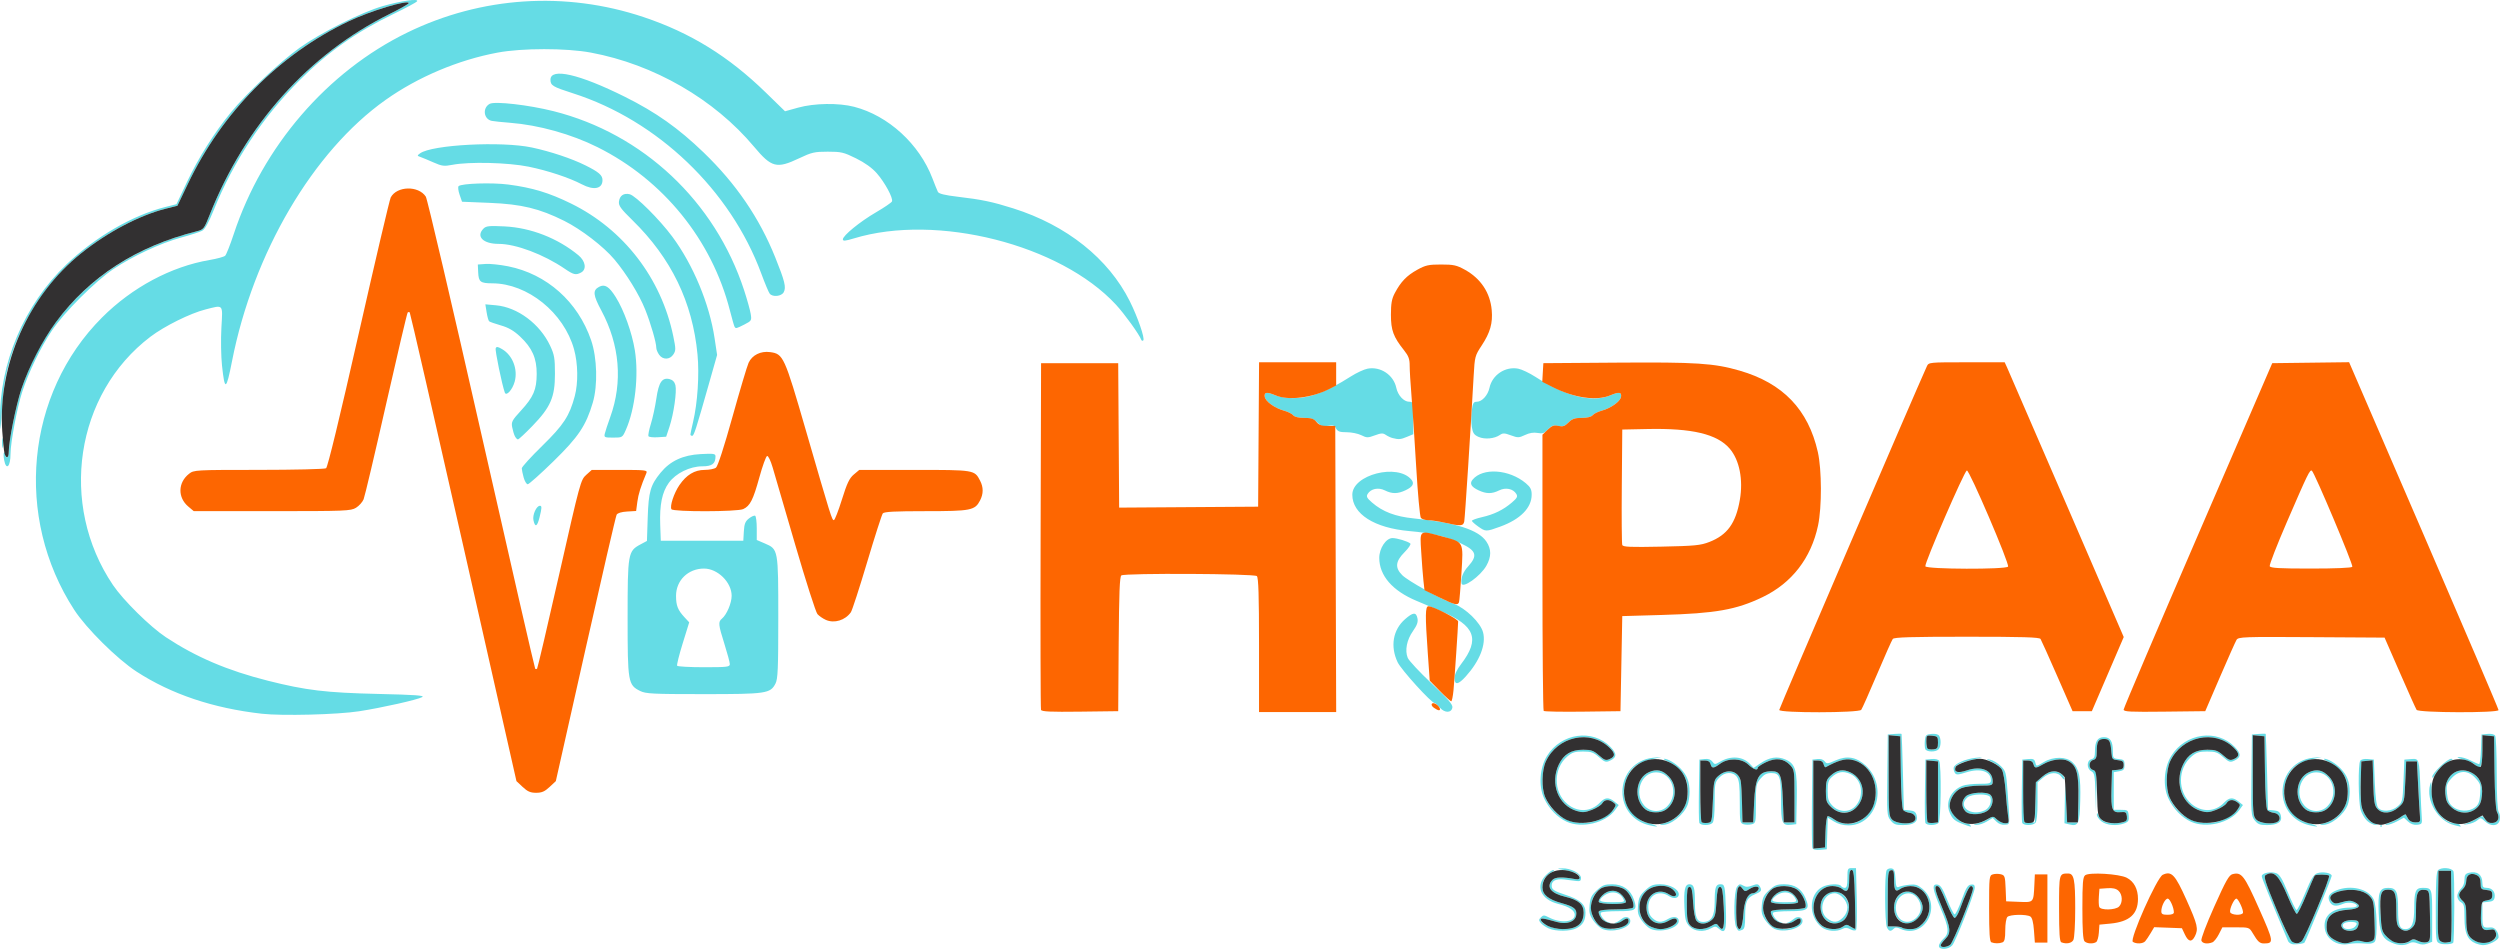 <svg xmlns:inkscape="http://www.inkscape.org/namespaces/inkscape" xmlns:sodipodi="http://sodipodi.sourceforge.net/DTD/sodipodi-0.dtd" xmlns="http://www.w3.org/2000/svg" xmlns:svg="http://www.w3.org/2000/svg" id="svg824" width="1393.678" height="528.966" viewBox="0 0 1393.678 528.966" sodipodi:docname="Hipaa vault seal logo.svg" inkscape:version="1.1 (c68e22c387, 2021-05-23)"><defs id="defs828"></defs><g inkscape:groupmode="layer" inkscape:label="Image" id="g830" transform="translate(-85.012,-775.237)"><g id="g1446" transform="translate(-51.118,631.195)"><path style="fill:#65dce5" d="m 1217,671.365 c 0,-0.899 1.125,-2.678 2.5,-3.952 3.42,-3.169 3.175,-5.928 -1.5,-16.912 -4.657,-10.941 -5.043,-13.791 -1.803,-13.32 1.714,0.249 2.897,2.068 5.383,8.281 1.752,4.379 3.622,8.106 4.154,8.284 0.532,0.177 2.299,-3.405 3.925,-7.961 2.368,-6.632 3.394,-8.347 5.149,-8.603 1.635,-0.238 2.192,0.191 2.192,1.69 0,2.917 -10.601,30.031 -12.609,32.25 -2.158,2.384 -7.391,2.557 -7.391,0.244 z m 6.306,-0.615 C 1224.929,669.548 1236,642.182 1236,639.372 c 0,-0.754 -0.475,-1.372 -1.056,-1.372 -1.054,0 -3.084,4.221 -6.396,13.299 -0.963,2.64 -2.255,4.631 -2.871,4.426 -0.616,-0.205 -2.483,-3.717 -4.148,-7.803 -3.454,-8.475 -4.269,-9.922 -5.587,-9.922 -1.717,0 -0.982,3.007 3.059,12.5 4.666,10.963 4.905,13.686 1.5,17.091 -1.375,1.375 -2.5,2.93 -2.5,3.455 0,1.364 3.314,1.179 5.306,-0.295 z m 190.53,-0.404 c -0.916,-0.253 -1.891,-0.997 -2.168,-1.653 C 1400.806,642.957 1397,633.56 1397,632.484 c 0,-1.756 4.992,-2.789 8.061,-1.669 1.875,0.685 3.37,3.145 6.461,10.631 2.212,5.357 4.4,9.811 4.862,9.897 0.462,0.086 2.669,-4.272 4.904,-9.685 3.15,-7.629 4.625,-10.055 6.561,-10.791 2.968,-1.128 8.153,-0.198 8.146,1.462 0,1.059 -14.47,36.479 -15.194,37.203 -0.689,0.689 -5.417,1.242 -6.966,0.814 z m 5.413,-1.596 c 1.876,-1.439 16.18,-35.656 15.281,-36.554 -0.725,-0.725 -7.261,-0.797 -7.971,-0.087 -0.28,0.28 -2.44,5.207 -4.8,10.95 -2.361,5.743 -4.717,10.442 -5.237,10.442 -0.52,0 -2.82,-4.466 -5.112,-9.925 -4.951,-11.793 -7.816,-14.503 -12.319,-11.652 -1.149,0.727 -0.05,4.165 5.919,18.529 8.036,19.338 9.847,21.665 14.239,18.297 z m 19.131,0.861 c -4.152,-1.87 -6.378,-5.255 -6.378,-9.697 0,-6.305 5.324,-9.914 14.625,-9.914 1.856,0 3.375,-0.441 3.375,-0.981 0,-1.611 -4.963,-2.357 -7.621,-1.146 -3.701,1.686 -6.179,1.369 -7.421,-0.951 -1.558,-2.911 -0.55,-4.777 3.496,-6.467 8.021,-3.352 18.146,-0.926 20.969,5.024 1.75,3.688 2.229,20.944 0.65,23.438 -0.515,0.814 -2.211,1.328 -3.985,1.208 -5.866,-0.396 -7.601,-0.354 -11.088,0.268 -2.152,0.384 -4.702,0.083 -6.622,-0.782 z m 9.225,-0.65 c 1.715,-0.652 3.697,-0.703 5.32,-0.137 1.49,0.52 3.585,0.532 4.942,0.031 2.311,-0.855 2.348,-1.077 1.979,-11.856 -0.353,-10.301 -0.541,-11.149 -3.021,-13.63 -3.17,-3.17 -10.102,-4.179 -16.632,-2.42 -4.762,1.282 -6.248,3.424 -3.962,5.709 1.272,1.272 2.139,1.312 5.64,0.263 3.135,-0.939 4.742,-0.964 6.634,-0.102 4.527,2.063 3.051,3.9 -3.516,4.375 -7.712,0.558 -11.364,3.07 -11.794,8.112 -0.396,4.638 0.92,7.007 5.015,9.025 3.88,1.912 5.7,2.034 9.396,0.629 z M 1442,661.5 c -1.945,-2.343 0.51,-4.5 5.122,-4.5 3.067,0 3.878,0.376 3.878,1.8 0,0.99 -0.54,2.34 -1.2,3 -1.676,1.676 -6.308,1.498 -7.8,-0.3 z m 6.8,-0.7 c 2.005,-2.005 1.368,-2.8 -2.241,-2.8 -3.518,0 -5.162,1.215 -4.059,3 0.854,1.382 4.844,1.256 6.3,-0.2 z m 20.526,8.741 c -5.278,-2.296 -6.718,-5.629 -7.157,-16.562 C 1461.699,641.291 1462.572,639 1467.5,639 c 4.606,0 5.5,1.989 5.5,12.234 0,8.528 0.841,10.766 4.045,10.766 3.622,0 4.955,-3.263 4.955,-12.129 0,-8.992 0.798,-10.871 4.618,-10.871 5.326,0 5.382,0.163 5.382,15.632 v 14.418 l -2.684,1.02 c -1.879,0.715 -3.501,0.682 -5.409,-0.108 -1.971,-0.816 -3.286,-0.829 -4.75,-0.045 -2.683,1.436 -5.954,1.311 -9.831,-0.375 z m 10.215,-0.947 c 1.626,-1.189 2.326,-1.197 4.538,-0.054 1.438,0.744 3.596,1.096 4.795,0.782 2.127,-0.556 2.173,-0.912 1.903,-14.696 -0.272,-13.895 -0.315,-14.132 -2.582,-14.453 -4.219,-0.598 -5.195,1.366 -5.195,10.449 0,7.044 -0.318,8.696 -2,10.378 -2.433,2.433 -4.741,2.544 -7.171,0.345 -1.503,-1.36 -1.829,-3.195 -1.829,-10.3 0,-9.15 -0.785,-11.045 -4.578,-11.045 -4.003,0 -4.726,2.242 -4.206,13.038 0.424,8.816 0.769,10.321 2.883,12.597 4.058,4.368 9.79,5.63 13.441,2.96 z m 16.709,1.396 c -2.224,-0.915 -2.25,-1.151 -2.25,-20.258 0,-13.703 0.349,-19.682 1.2,-20.532 1.856,-1.856 7.576,-1.492 8.648,0.55 0.741,1.41 0.604,39.131 -0.145,39.88 -0.883,0.883 -5.627,1.113 -7.454,0.361 z m 6.021,-0.914 c 0.424,-0.042 0.649,-8.964 0.5,-19.827 L 1502.5,629.5 h -3.5 -3.5 l -0.273,18.997 c -0.235,16.375 -0.055,19.156 1.308,20.153 0.87,0.636 2.343,1.009 3.273,0.83 0.93,-0.18 2.039,-0.361 2.463,-0.403 z m 14.117,0.943 c -4.644,-1.876 -6.388,-5.731 -6.388,-14.12 0,-6.807 -0.261,-7.97 -2,-8.9 -1.114,-0.596 -2,-2.094 -2,-3.38 0,-1.27 0.9,-3.124 2,-4.12 1.215,-1.1 2,-3.08 2,-5.047 0,-2.59 0.483,-3.358 2.421,-3.844 4.637,-1.164 7.538,1 7.564,5.641 0.012,2.225 0.469,2.75 2.393,2.75 2.989,0 4.874,2.2 4.449,5.195 -0.253,1.785 -1.06,2.376 -3.577,2.618 l -3.25,0.313 v 6.937 c 0,7.182 0.111,7.348 4.681,6.985 2.238,-0.178 4.319,2.441 4.319,5.437 0,1.69 -5.624,4.561 -8.718,4.451 -0.98,-0.035 -2.732,-0.447 -3.894,-0.917 z m 10.395,-2.375 c 0.901,-0.901 1.164,-2.234 0.719,-3.638 -0.572,-1.803 -1.228,-2.111 -3.516,-1.654 -4.114,0.823 -5.129,-1.087 -4.784,-9.006 0.293,-6.727 0.344,-6.842 3.298,-7.35 2.392,-0.412 3,-1.021 3,-3.006 0,-2.078 -0.537,-2.542 -3.25,-2.804 -2.968,-0.286 -3.25,-0.608 -3.25,-3.715 0,-2.399 -0.601,-3.723 -2.038,-4.492 -3.235,-1.731 -5.962,-0.314 -5.962,3.097 0,1.705 -0.841,3.663 -2,4.655 -1.1,0.942 -2,2.412 -2,3.268 0,0.856 0.9,2.326 2,3.268 1.673,1.433 2,2.95 2,9.288 0,8.484 0.825,10.72 4.775,12.935 3.127,1.754 8.849,1.314 11.008,-0.846 z m -527.284,-6.031 c -1.65,-0.719 -3.637,-2.074 -4.414,-3.011 -1.221,-1.471 -1.212,-1.905 0.07,-3.187 1.312,-1.312 1.824,-1.307 4.414,0.045 6.604,3.446 14.43,2.679 14.43,-1.413 0,-2.508 -3.13,-4.576 -9.225,-6.095 -9.711,-2.42 -12.93,-9.951 -6.851,-16.03 1.608,-1.608 3.52,-2.905 4.25,-2.883 0.73,0.022 0.101,0.705 -1.398,1.519 -3.292,1.787 -4.775,4.334 -4.775,8.201 0,4.005 3.314,6.712 10.733,8.768 6.932,1.92 8.576,3.272 8.094,6.658 -0.53,3.724 -5.236,5.401 -10.781,3.841 -8.216,-2.311 -9.343,-2.428 -8.866,-0.918 0.741,2.343 7.057,4.888 12.137,4.89 7.883,0.003 11.598,-2.924 11.652,-9.176 0.04,-4.609 -2.879,-7.135 -10.23,-8.853 -8.164,-1.908 -10.94,-5.626 -7.081,-9.484 1.571,-1.571 5.606,-1.679 12.735,-0.341 2.725,0.512 3.123,-1.799 0.547,-3.177 -1.2,-0.642 -4.265,-1.52 -6.811,-1.95 -4.261,-0.72 -4.351,-0.791 -1.128,-0.898 4.715,-0.156 10.5,2.808 10.5,5.381 0,1.549 -0.563,1.93 -2.5,1.69 -1.375,-0.171 -4.423,-0.554 -6.774,-0.853 -4.899,-0.622 -7.481,0.877 -7.024,4.075 0.231,1.617 1.861,2.594 7.232,4.336 8.527,2.765 11.566,5.39 11.566,9.992 0,4.44 -1.399,6.898 -4.98,8.75 -3.556,1.839 -11.441,1.902 -15.52,0.124 z m 29.53,0.107 c -1.359,-0.687 -3.536,-2.818 -4.839,-4.735 -1.932,-2.843 -2.284,-4.396 -1.909,-8.423 0.382,-4.098 1.075,-5.501 4.074,-8.25 3.071,-2.814 4.356,-3.312 8.552,-3.312 5.916,0 10.313,3.111 12.116,8.574 1.938,5.872 1.167,6.426 -8.934,6.426 -4.935,0 -9.205,0.377 -9.49,0.837 -0.797,1.29 2.176,4.972 4.423,5.478 1.778,0.4 1.759,0.436 -0.158,0.318 -2.495,-0.153 -6.437,-4.899 -5.427,-6.533 C 1027.85,651.434 1031.62,651 1037,651 c 4.956,0 9.161,-0.451 9.512,-1.02 1.136,-1.838 -1.597,-7.904 -4.489,-9.964 -3.446,-2.454 -10.617,-2.69 -13.807,-0.456 -5.209,3.649 -6.68,11.528 -3.213,17.214 2.162,3.546 5.411,5.225 10.111,5.225 3.786,0 8.885,-2.597 8.885,-4.526 0,-1.868 -1.095,-1.87 -3.559,-0.006 -1.068,0.807 -2.616,1.447 -3.441,1.421 -1.333,-0.042 -1.333,-0.108 0,-0.599 0.825,-0.303 2.271,-1.222 3.213,-2.042 1.99,-1.732 4.787,-1.01 4.787,1.235 0,4.107 -10.646,6.931 -15.97,4.237 z m 27,0 c -1.359,-0.687 -3.536,-2.818 -4.839,-4.735 -1.932,-2.843 -2.284,-4.396 -1.909,-8.423 0.382,-4.098 1.075,-5.501 4.074,-8.25 3.059,-2.803 4.364,-3.312 8.494,-3.312 5.159,0 10.149,2.756 10.149,5.604 0,2.272 -2.764,2.78 -5.473,1.006 -5.675,-3.718 -11.527,-0.563 -11.527,6.216 0,2.706 0.677,4.462 2.314,6 2.771,2.603 4.93,2.734 8.67,0.525 3.081,-1.82 6.016,-1.267 6.016,1.133 0,4.107 -10.646,6.931 -15.97,4.237 z m 12.02,-1.246 c 1.623,-0.839 2.95,-2.189 2.95,-3 0,-1.839 -1.754,-1.83 -5,0.026 -6.042,3.454 -12,-0.27 -12,-7.5 0,-7.392 6.622,-11.259 12.586,-7.351 3.575,2.343 5.397,0.345 2.308,-2.532 -3.501,-3.262 -10.934,-2.947 -14.941,0.633 -3.676,3.285 -4.932,9.474 -2.913,14.349 2.516,6.075 10.671,8.652 17.009,5.375 z m 9.879,-0.051 c -2.054,-2.186 -2.475,-3.779 -2.781,-10.509 -0.44,-9.693 0.249,-12.915 2.764,-12.915 2.515,0 3.088,1.882 3.088,10.148 0,8.183 1.116,10.852 4.535,10.852 4.573,0 6.465,-3.194 6.465,-10.918 0,-8.235 0.575,-10.082 3.138,-10.082 2.529,0 2.656,0.561 3.121,13.847 0.423,12.063 -0.364,14.172 -4.047,10.851 -1.484,-1.338 -2.047,-1.359 -4.213,-0.157 -4.147,2.302 -9.308,1.824 -12.072,-1.118 z m 12.155,-0.132 c 2.768,-1.635 2.954,-1.625 4.337,0.25 2.517,3.41 3.231,0.426 2.643,-11.042 -0.454,-8.861 -0.855,-11 -2.064,-11 -1.173,0 -1.609,1.816 -2,8.341 -0.433,7.231 -0.814,8.595 -2.861,10.25 -2.901,2.345 -6.438,2.457 -8.267,0.261 -0.82,-0.985 -1.574,-5.111 -1.872,-10.25 -0.393,-6.757 -0.822,-8.602 -2,-8.602 -1.23,0 -1.5,1.739 -1.5,9.648 0,8.085 0.309,9.988 1.905,11.75 2.357,2.601 7.641,2.779 11.678,0.394 z m 13.952,0.774 c -1.625,-3.037 -1.317,-20.304 0.404,-22.625 1.201,-1.62 1.765,-1.743 3.405,-0.742 1.52,0.927 2.678,0.93 5.106,0.014 2.6,-0.982 3.302,-0.93 4.08,0.301 1.51,2.387 1.17,3.005 -2.494,4.536 -4.601,1.923 -5.536,3.996 -5.536,12.278 0,5.423 -0.349,7.093 -1.582,7.566 -2.202,0.845 -2.225,0.836 -3.383,-1.327 z M 1108,653.772 c 0.5,-7.569 2.475,-11.772 5.532,-11.772 0.672,0 1.778,-0.67 2.458,-1.488 1.937,-2.334 -1.284,-3.02 -4.447,-0.948 -2.495,1.635 -2.686,1.627 -4.062,-0.174 -1.252,-1.64 -1.576,-1.691 -2.447,-0.39 -1.093,1.633 -1.422,18.826 -0.411,21.46 1.371,3.573 2.899,0.548 3.377,-6.689 z m 17.03,7.949 c -1.359,-0.687 -3.536,-2.818 -4.839,-4.735 -1.932,-2.843 -2.284,-4.396 -1.909,-8.423 0.382,-4.098 1.075,-5.501 4.074,-8.25 3.059,-2.803 4.364,-3.312 8.494,-3.312 5.763,0 9.643,2.542 11.815,7.741 2.62,6.27 1.439,7.259 -8.674,7.259 -4.88,0 -9.106,0.377 -9.391,0.837 -0.797,1.29 2.176,4.972 4.423,5.478 1.778,0.4 1.759,0.436 -0.158,0.318 -2.495,-0.153 -6.437,-4.899 -5.427,-6.533 C 1123.85,651.434 1127.62,651 1133,651 c 4.956,0 9.161,-0.451 9.512,-1.02 1.136,-1.838 -1.597,-7.904 -4.489,-9.964 -3.446,-2.454 -10.617,-2.69 -13.807,-0.456 -5.209,3.649 -6.68,11.528 -3.213,17.214 2.162,3.546 5.411,5.225 10.111,5.225 3.786,0 8.885,-2.597 8.885,-4.526 0,-1.868 -1.095,-1.87 -3.559,-0.006 -1.068,0.807 -2.616,1.447 -3.441,1.421 -1.333,-0.042 -1.333,-0.108 0,-0.599 0.825,-0.303 2.271,-1.222 3.213,-2.042 1.99,-1.732 4.787,-1.01 4.787,1.235 0,4.107 -10.646,6.931 -15.97,4.237 z m 26.585,-0.809 c -7.481,-5.884 -7.217,-18.48 0.47,-22.456 3.222,-1.666 9.497,-1.941 10.415,-0.456 0.34,0.55 1.266,1 2.059,1 1.08,0 1.441,-1.378 1.441,-5.5 0,-5.137 0.158,-5.5 2.397,-5.5 h 2.397 l 0.415,16.75 c 0.228,9.213 0.059,17.168 -0.377,17.68 -0.48,0.563 -1.737,0.424 -3.187,-0.352 -1.792,-0.959 -2.914,-1.004 -4.455,-0.18 -3.288,1.76 -8.668,1.301 -11.576,-0.986 z m 11.944,-0.348 c 1.693,-1.252 2.24,-1.242 4.278,0.08 1.285,0.834 2.435,1.367 2.555,1.186 0.12,-0.181 0.034,-7.642 -0.192,-16.58 -0.329,-13.039 -0.686,-16.25 -1.805,-16.25 -1.023,0 -1.395,1.453 -1.395,5.441 0,5.997 -1.202,7.591 -3.892,5.157 -0.971,-0.879 -3.411,-1.598 -5.421,-1.598 -10.414,0 -14.515,15.271 -5.917,22.034 2.954,2.324 8.996,2.596 11.789,0.53 z m -8.059,-2.772 c -3.223,-1.848 -4.434,-4.041 -4.468,-8.088 -0.06,-7.213 7.746,-11.355 12.701,-6.738 7.49,6.978 0.387,19.77 -8.233,14.826 z m 8.046,-2.247 C 1165.093,653.998 1166,651.948 1166,650 c 0,-3.681 -3.855,-8 -7.14,-8 -6.412,0 -9.402,9.855 -4.225,13.927 3.46,2.722 5.912,2.617 8.911,-0.382 z m 24.49,5.52 c -1.243,-2.323 -1.373,-29.984 -0.15,-31.914 0.47,-0.742 1.701,-1.187 2.735,-0.991 1.511,0.288 1.94,1.403 2.185,5.684 0.263,4.582 0.542,5.221 2,4.571 0.932,-0.416 3.527,-0.943 5.765,-1.172 3.31,-0.339 4.661,0.081 7.232,2.244 11.441,9.627 1.099,28.437 -12.283,22.34 -1.969,-0.897 -2.85,-0.897 -3.747,0 -1.649,1.649 -2.545,1.467 -3.738,-0.761 z m 19.85,-2.105 c 7.562,-7.562 3.21,-21.017 -6.77,-20.929 -1.988,0.018 -4.469,0.678 -5.512,1.468 -2.81,2.127 -3.603,0.997 -3.603,-5.132 0,-4.713 -0.254,-5.465 -1.75,-5.177 -1.577,0.304 -1.75,1.87 -1.75,15.823 V 660.5 h 3.666 c 2.016,0 4.004,0.338 4.417,0.75 0.413,0.412 2.441,0.75 4.507,0.75 2.851,0 4.489,-0.732 6.795,-3.039 z m -13.431,-2.416 C 1189.153,651.244 1192.719,641 1199.866,641 c 2.074,0 3.729,0.919 5.545,3.077 3.507,4.167 3.392,8.274 -0.334,12 -3.607,3.607 -7.32,3.771 -10.622,0.469 z m 10.091,-1 c 3.036,-3.036 3.187,-7.344 0.382,-10.911 -4.226,-5.373 -11.927,-1.796 -11.927,5.539 0,7.2 6.632,10.285 11.546,5.371 z m -177.11,-8.649 c -0.375,-0.607 0.471,-2.257 1.88,-3.667 3.532,-3.532 8.23,-3.459 11.357,0.176 1.296,1.506 2.098,3.156 1.783,3.667 -0.818,1.323 -14.19,1.166 -15.02,-0.176 z m 13.539,-1.944 c -2.151,-4.018 -7.271,-4.541 -11.224,-1.145 -3.001,2.577 -1.981,3.193 5.285,3.193 6.78,0 6.995,-0.074 5.939,-2.048 z m 82.461,1.944 c -0.375,-0.607 0.471,-2.257 1.88,-3.667 3.532,-3.532 8.23,-3.459 11.357,0.176 1.296,1.506 2.098,3.156 1.783,3.667 -0.818,1.323 -14.19,1.166 -15.02,-0.176 z m 13.539,-1.944 c -2.151,-4.018 -7.271,-4.541 -11.224,-1.145 -3.001,2.577 -1.981,3.193 5.285,3.193 6.78,0 6.995,-0.074 5.939,-2.048 z m 9.499,-28.161 c -0.281,-0.732 -0.39,-12.122 -0.242,-25.311 L 1146.5,567.5 l 2.835,-0.325 c 1.762,-0.202 3.284,0.289 4.02,1.296 1.082,1.479 1.601,1.436 5.982,-0.502 6.379,-2.822 11.528,-1.989 16.721,2.702 12.686,11.461 6.399,33.496 -9.558,33.496 -2.847,0 -5.763,-0.784 -7.957,-2.14 l -3.463,-2.14 -0.29,8.807 -0.29,8.807 -3.758,0.311 c -2.443,0.202 -3.937,-0.155 -4.269,-1.02 z m 7.316,-9.041 c 0.165,-4.983 0.72,-8.75 1.29,-8.75 0.551,0 2.221,0.872 3.711,1.938 5.093,3.643 12.09,3.068 17.037,-1.402 10.889,-9.837 6.1,-29.683 -7.726,-32.019 -3.61,-0.61 -7.559,0.562 -14.225,4.223 -0.342,0.188 -0.863,-0.576 -1.156,-1.699 C 1152.357,568.648 1151.364,568 1149.594,568 H 1147 v 24.563 24.563 l 3.25,-0.313 3.25,-0.313 z m 3.317,-13.651 c -2.823,-2.637 -3.106,-3.461 -3.106,-9.048 0,-5.298 0.351,-6.472 2.54,-8.5 3.669,-3.4 6.999,-3.943 11.297,-1.842 4.821,2.357 7.545,7.739 6.564,12.967 -1.665,8.877 -10.969,12.332 -17.295,6.423 z m 13.337,-0.631 c 5.275,-5.691 3.695,-15.259 -2.98,-18.048 -4.047,-1.691 -6.891,-1.17 -10.213,1.869 -1.813,1.659 -2.25,3.132 -2.25,7.58 0,4.629 0.434,5.974 2.687,8.326 3.631,3.79 9.381,3.913 12.755,0.272 z m -115.102,10.575 c -8.888,-2.118 -14.767,-9.51 -14.768,-18.568 0,-9.993 7.127,-17.982 16.928,-18.972 l 5,-0.505 -5.5,1.289 c -9.21,2.159 -12.941,5.623 -15.042,13.967 -0.836,3.322 -0.822,5.538 0.058,8.807 1.393,5.172 7.285,11.521 11.551,12.447 3.234,0.702 7.515,2.378 5.933,2.323 -0.55,-0.019 -2.422,-0.373 -4.16,-0.788 z m 175.4,-0.472 c -4.793,-1.71 -6.235,-2.937 -7.747,-6.587 -2.455,-5.926 0.733,-12.421 7.322,-14.917 1.548,-0.587 5.711,-1.067 9.25,-1.067 5.689,0 6.435,-0.224 6.435,-1.929 0,-5.027 -5.792,-6.952 -13.562,-4.508 -4.793,1.508 -5.75,1.559 -6.526,0.352 -0.5,-0.778 -0.798,-2.09 -0.661,-2.915 0.355,-2.139 6.536,-4.9 12.313,-5.499 4.762,-0.494 4.719,-0.462 -1.231,0.914 -7.357,1.701 -10.333,3.159 -10.333,5.062 0,2.408 1.787,2.675 6.713,1.003 8.008,-2.719 14.287,0.025 14.287,6.243 0,2.154 -0.381,2.277 -7.032,2.277 -3.868,0 -8.563,0.64 -10.434,1.421 -3.707,1.549 -6.534,5.932 -6.534,10.129 0,3.2 5.847,9.45 8.841,9.45 1.123,0 2.319,0.45 2.659,1 0.749,1.211 0.879,1.226 -3.76,-0.429 z m 192.6,0.472 c -8.888,-2.118 -14.767,-9.51 -14.768,-18.568 0,-9.993 7.127,-17.982 16.928,-18.972 l 5,-0.505 -5.5,1.289 c -9.21,2.159 -12.941,5.623 -15.042,13.967 -0.836,3.322 -0.822,5.538 0.058,8.807 1.393,5.172 7.285,11.521 11.551,12.447 3.234,0.702 7.515,2.378 5.933,2.323 -0.55,-0.019 -2.422,-0.373 -4.16,-0.788 z M 1463,604.5 c 0,-0.275 0.225,-0.5 0.5,-0.5 0.275,0 0.5,0.225 0.5,0.5 0,0.275 -0.225,0.5 -0.5,0.5 -0.275,0 -0.5,-0.225 -0.5,-0.5 z m 41.365,-0.453 c -9.104,-2.172 -15.963,-13.605 -13.526,-22.547 0.664,-2.436 0.818,-1.86 0.823,3.067 0.01,9.531 6.358,18.433 13.148,18.433 1.14,0 2.351,0.45 2.691,1 0.34,0.55 0.479,0.954 0.309,0.898 -0.17,-0.056 -1.72,-0.439 -3.444,-0.85 z M 1009.5,602.129 c -5.134,-2.345 -9.853,-7.221 -12.559,-12.978 -3.197,-6.802 -2.505,-17.088 1.597,-23.722 7.89,-12.762 25.472,-15.236 35.41,-4.983 3.681,3.798 3.578,5.901 -0.377,7.703 -2.186,0.996 -2.916,0.754 -6.063,-2.009 -3.064,-2.69 -4.351,-3.141 -8.966,-3.141 -4.397,0 -5.98,0.497 -8.601,2.703 -7.945,6.685 -7.995,19.866 -0.101,26.509 5.741,4.83 13.24,4.525 18.187,-0.741 2.789,-2.969 4.955,-3.117 8.112,-0.554 l 2.361,1.917 -2.051,2.833 c -5.183,7.158 -18.456,10.341 -26.949,6.462 z m 19.22,-1.677 c 2.812,-1.401 5.885,-3.726 6.829,-5.167 1.631,-2.488 1.625,-2.685 -0.107,-3.952 -2.548,-1.863 -4.755,-1.661 -6.144,0.562 -0.651,1.043 -3.249,2.684 -5.773,3.648 -3.814,1.457 -5.237,1.559 -8.419,0.605 -10.312,-3.09 -15.054,-15.425 -9.968,-25.931 2.774,-5.731 6.872,-8.209 13.579,-8.214 4.424,-0.003 5.758,0.473 8.793,3.137 3.131,2.749 3.884,3.001 6.035,2.021 3.183,-1.45 3.105,-3.168 -0.293,-6.422 -10.648,-10.199 -28.874,-6.198 -35.35,7.76 -2.289,4.932 -2.489,14.845 -0.402,19.841 5.336,12.77 19.149,18.128 31.222,12.112 z m 34.78,2.619 c 9.857,-2.379 15.148,-11.471 13.083,-22.479 -0.865,-4.608 -4.987,-9.416 -10.042,-11.712 -2.223,-1.01 -3.457,-1.846 -2.742,-1.858 2.123,-0.036 6.513,2.601 9.387,5.639 3.42,3.614 4.814,7.332 4.814,12.839 0,2.403 -0.479,5.637 -1.064,7.185 -2.131,5.639 -9.422,11.423 -14.137,11.213 -1.879,-0.084 -1.751,-0.235 0.7,-0.826 z m 19.944,-0.358 c -0.272,-0.708 -0.37,-8.92 -0.219,-18.25 L 1083.5,567.5 l 2.951,-0.336 c 1.972,-0.224 3.386,0.259 4.263,1.458 1.223,1.673 1.496,1.685 4.049,0.178 6.202,-3.663 12.932,-3.191 17.017,1.193 l 1.971,2.116 3.725,-2.528 c 5.029,-3.413 9.354,-4.097 13.899,-2.198 5.718,2.389 6.737,5.954 6.404,22.402 L 1137.5,603.5 l -2.811,0.322 C 1129.633,604.402 1129,602.899 1129,590.312 1129,576.97 1128.299,575 1123.554,575 c -2.542,0 -4.015,0.76 -5.965,3.077 -2.439,2.898 -2.589,3.709 -2.589,13.981 0,10.711 -0.043,10.915 -2.428,11.514 -1.335,0.335 -3.36,0.313 -4.5,-0.048 -1.941,-0.616 -2.072,-1.4 -2.072,-12.368 0,-8.98 -0.363,-12.228 -1.557,-13.933 -2.205,-3.148 -6.864,-2.951 -9.991,0.424 -2.284,2.464 -2.452,3.377 -2.452,13.3 0,6.953 -0.417,11.071 -1.2,11.854 -1.597,1.597 -6.734,1.536 -7.356,-0.087 z M 1091,590.66 c 0.484,-11.459 0.59,-11.918 3.306,-14.25 4.79,-4.114 10.909,-2.654 12.195,2.91 0.277,1.199 0.616,6.905 0.751,12.68 l 0.247,10.5 h 3 3 l 0.5,-11 c 0.643,-14.141 2.526,-17.5 9.812,-17.5 4.85,0 5.638,2.024 6.188,15.898 l 0.5,12.602 h 3 3 v -14.672 c 0,-14.128 -0.089,-14.767 -2.41,-17.235 -3.51,-3.733 -8.056,-4.273 -13.557,-1.609 -2.493,1.207 -4.533,2.604 -4.533,3.105 0,1.737 -2.405,0.897 -5.262,-1.839 -3.731,-3.573 -11.184,-3.775 -15.713,-0.427 -3.644,2.694 -4.648,2.727 -5.315,0.177 -0.353,-1.351 -1.364,-2 -3.117,-2 H 1084 v 16.833 c 0,9.258 0.321,17.154 0.713,17.546 0.392,0.392 1.854,0.579 3.25,0.417 2.525,-0.294 2.54,-0.355 3.037,-12.136 z m 99.054,10.682 c -2.001,-2.544 -2.079,-3.631 -1.823,-25.25 L 1188.5,553.5 l 3.75,-0.31 c 2.062,-0.171 3.839,-0.171 3.949,0 0.109,0.171 0.447,9.76 0.75,21.31 l 0.551,21 3.247,0.313 c 2.536,0.245 3.389,0.88 3.897,2.906 0.882,3.513 -1.717,5.281 -7.763,5.281 -3.936,0 -5.09,-0.449 -6.827,-2.658 z m 12.794,0.773 c 2.233,-1.415 0.926,-4.581 -2.034,-4.924 -1.468,-0.17 -3.141,-0.879 -3.72,-1.576 -0.636,-0.766 -1.159,-9.139 -1.323,-21.191 L 1195.5,554.5 l -3.25,-0.313 -3.25,-0.313 v 22.563 c 0,21.23 0.118,22.682 2,24.563 2.109,2.109 9.224,2.778 11.848,1.115 z m 6.595,0.598 c -0.272,-0.708 -0.37,-8.92 -0.219,-18.25 L 1209.5,567.5 l 3.395,-0.324 c 2.042,-0.195 3.73,0.204 4.235,1 1.37,2.161 1.074,33.22 -0.33,34.624 -1.597,1.597 -6.734,1.536 -7.356,-0.087 z M 1216.5,585.5 v -17 l -3.25,-0.313 -3.25,-0.313 v 16.897 c 0,9.293 0.321,17.217 0.713,17.609 0.392,0.392 1.854,0.579 3.25,0.417 L 1216.5,602.5 Z m 22.225,17.529 c 1.774,-0.421 4.404,-1.539 5.845,-2.483 2.512,-1.646 2.711,-1.631 4.84,0.369 1.221,1.147 3.25,2.085 4.51,2.085 2.131,0 2.245,-0.295 1.632,-4.25 -0.362,-2.337 -0.974,-8.525 -1.359,-13.75 -0.385,-5.225 -1.297,-10.551 -2.027,-11.835 -0.73,-1.284 -3.203,-3.227 -5.496,-4.318 -3.452,-1.642 -3.653,-1.875 -1.169,-1.355 1.65,0.345 4.343,1.953 5.985,3.572 2.813,2.775 3.029,3.56 3.763,13.69 1.471,20.302 1.591,18.707 -1.437,19.057 -1.698,0.196 -3.446,-0.446 -4.741,-1.741 l -2.051,-2.051 -3.259,1.987 c -1.792,1.093 -4.384,1.943 -5.759,1.889 -2.147,-0.085 -2.045,-0.207 0.725,-0.865 z m 24.718,-0.316 c -0.272,-0.708 -0.37,-8.92 -0.219,-18.25 L 1263.5,567.5 l 3.326,-0.319 c 2.669,-0.256 3.432,0.09 3.867,1.75 0.662,2.53 0.402,2.536 4.888,-0.111 5.317,-3.137 12.443,-3.083 15.854,0.12 3.788,3.557 4.718,8.117 4.373,21.453 -0.337,13.028 -1.031,14.521 -6.153,13.235 l -2.655,-0.666 0.2,-11.731 0.199,-11.731 0.551,11.5 0.55,11.5 h 3 3 l 0.264,-13 c 0.291,-14.369 -0.894,-18.743 -5.764,-21.269 -3.134,-1.626 -9.352,-0.807 -13.807,1.82 -4.144,2.443 -4.832,2.437 -5.482,-0.051 -0.355,-1.357 -1.364,-2 -3.14,-2 h -2.617 l 0.274,17.25 0.274,17.25 h 3 3 l 0.282,-11.175 0.282,-11.175 3.503,-3.075 c 2.185,-1.918 4.591,-3.075 6.397,-3.075 2.94,0 6.037,2.203 6.037,4.294 0,0.633 -0.701,0.151 -1.557,-1.071 -2.125,-3.033 -6.51,-2.878 -10.367,0.366 l -3.077,2.589 v 10.711 c 0,6.998 -0.416,11.127 -1.2,11.911 -1.597,1.597 -6.734,1.536 -7.356,-0.087 z m 44.191,-0.786 c -1.449,-1.14 -2.606,-2.827 -2.571,-3.75 0.046,-1.232 0.297,-1.097 0.944,0.507 1.131,2.808 4.003,4.319 8.177,4.302 6.085,-0.025 7.955,-0.974 7.62,-3.867 -0.264,-2.272 -0.714,-2.58 -3.396,-2.326 -4.825,0.457 -5.517,-1.266 -5.194,-12.939 l 0.286,-10.354 3.25,-0.313 c 2.666,-0.257 3.25,-0.74 3.25,-2.687 0,-1.947 -0.584,-2.43 -3.25,-2.687 -2.926,-0.282 -3.277,-0.662 -3.52,-3.813 -0.537,-6.969 -1.071,-8 -4.142,-8 -3.293,0 -4.088,1.395 -4.088,7.175 0,3.171 -0.419,4.121 -2,4.535 -1.258,0.329 -2,1.364 -2,2.79 0,1.426 0.742,2.461 2,2.79 1.868,0.489 1.986,1.271 1.788,11.867 l -0.212,11.344 -0.321,-10.733 c -0.283,-9.462 -0.554,-10.857 -2.288,-11.785 -2.667,-1.427 -2.643,-5.992 0.034,-6.692 1.574,-0.412 2,-1.364 2,-4.472 0,-5.528 1.464,-7.818 5,-7.818 3.545,0 5,2.291 5,7.871 0,3.785 0.177,4.019 3.25,4.316 2.872,0.277 3.25,0.661 3.25,3.304 0,2.54 -0.451,3.068 -3,3.51 l -3,0.52 V 585.01 595.5 h 4 c 3.782,0 4.017,0.177 4.313,3.251 0.263,2.728 -0.109,3.411 -2.315,4.25 -4.361,1.658 -9.988,1.189 -12.863,-1.073 z m 49.865,0.202 c -5.134,-2.345 -9.853,-7.221 -12.559,-12.978 -3.197,-6.802 -2.505,-17.088 1.597,-23.722 7.89,-12.762 25.472,-15.236 35.41,-4.983 3.681,3.798 3.578,5.901 -0.377,7.703 -2.186,0.996 -2.916,0.754 -6.063,-2.009 -3.064,-2.69 -4.351,-3.141 -8.966,-3.141 -4.397,0 -5.98,0.497 -8.601,2.703 -7.945,6.685 -7.995,19.866 -0.101,26.509 5.741,4.83 13.24,4.525 18.187,-0.741 2.789,-2.969 4.955,-3.117 8.112,-0.554 l 2.361,1.917 -2.051,2.833 c -5.183,7.158 -18.456,10.341 -26.949,6.462 z m 19.22,-1.677 c 2.812,-1.401 5.885,-3.726 6.829,-5.167 1.631,-2.488 1.625,-2.685 -0.107,-3.952 -2.548,-1.863 -4.755,-1.661 -6.144,0.562 -0.651,1.043 -3.249,2.684 -5.773,3.648 -3.814,1.457 -5.237,1.559 -8.419,0.605 -10.312,-3.09 -15.054,-15.425 -9.968,-25.931 2.774,-5.731 6.872,-8.209 13.579,-8.214 4.424,-0.003 5.758,0.473 8.793,3.137 3.131,2.749 3.884,3.001 6.035,2.021 3.183,-1.45 3.105,-3.168 -0.293,-6.422 -10.648,-10.199 -28.874,-6.198 -35.35,7.76 -2.289,4.932 -2.49,14.845 -0.402,19.841 5.335,12.77 19.148,18.128 31.222,12.112 z m 16.334,0.89 c -2.001,-2.544 -2.079,-3.631 -1.823,-25.25 L 1391.5,553.5 l 3.75,-0.31 c 2.062,-0.171 3.839,-0.171 3.949,0 0.109,0.171 0.447,9.76 0.75,21.31 l 0.551,21 3.247,0.313 c 2.536,0.245 3.389,0.88 3.897,2.906 0.882,3.513 -1.717,5.281 -7.763,5.281 -3.936,0 -5.09,-0.449 -6.827,-2.658 z m 12.794,0.773 c 2.233,-1.415 0.926,-4.581 -2.034,-4.924 -1.468,-0.17 -3.141,-0.879 -3.72,-1.576 -0.636,-0.766 -1.159,-9.139 -1.323,-21.191 L 1398.5,554.5 l -3.25,-0.313 -3.25,-0.313 v 22.563 c 0,21.23 0.118,22.682 2,24.563 2.109,2.109 9.224,2.778 11.848,1.115 z m 25.652,0.956 c 9.857,-2.379 15.148,-11.471 13.083,-22.479 -0.865,-4.608 -4.987,-9.416 -10.042,-11.712 -2.223,-1.01 -3.457,-1.846 -2.742,-1.858 2.123,-0.036 6.513,2.601 9.387,5.639 3.42,3.614 4.814,7.332 4.814,12.839 0,2.403 -0.479,5.637 -1.064,7.185 -2.131,5.639 -9.422,11.423 -14.137,11.213 -1.879,-0.084 -1.751,-0.235 0.7,-0.826 z m 24.227,-1.449 c -1.411,-1.308 -3.049,-4.12 -3.64,-6.25 -1.267,-4.562 -1.432,-25.28 -0.216,-27.197 0.505,-0.796 2.193,-1.195 4.235,-1 l 3.395,0.324 0.509,12.607 c 0.344,8.524 0.95,13.139 1.872,14.25 2.037,2.454 7.515,2.066 10.813,-0.767 2.715,-2.332 2.822,-2.791 3.306,-14.25 l 0.5,-11.84 3.716,-0.308 c 4.553,-0.378 4.593,-0.252 5.212,16.308 0.247,6.6 0.589,13.8 0.76,16 0.292,3.743 0.129,4.021 -2.542,4.326 -1.877,0.215 -3.635,-0.407 -5.133,-1.815 l -2.279,-2.141 -3.852,2.065 c -2.119,1.136 -4.759,2.024 -5.867,1.974 -1.249,-0.056 -0.733,-0.459 1.357,-1.06 1.855,-0.533 4.662,-1.923 6.238,-3.089 1.576,-1.165 2.984,-1.926 3.128,-1.69 0.144,0.236 0.761,1.329 1.371,2.429 0.711,1.283 2.145,2 4,2 2.698,0 2.87,-0.233 2.571,-3.5 -0.176,-1.925 -0.626,-9.575 -1,-17 L 1483.5,568.5 h -3 -3 l -0.5,11.336 c -0.498,11.286 -0.514,11.349 -3.766,14.25 -4.017,3.585 -9.008,3.926 -11.829,0.81 -1.611,-1.779 -1.96,-4.029 -2.259,-14.556 l -0.354,-12.451 -3.146,0.306 -3.146,0.306 -0.307,10 c -0.169,5.5 -0.029,11.91 0.31,14.245 0.699,4.799 4.469,9.912 7.781,10.553 2.124,0.411 2.129,0.435 0.112,0.565 -1.157,0.075 -3.258,-0.934 -4.669,-2.241 z m 55.431,1.49 c 1.462,-0.489 4.051,-1.713 5.753,-2.719 3.063,-1.81 3.113,-1.805 4.689,0.446 1.111,1.586 2.394,2.182 4.238,1.968 3.016,-0.35 3.955,-2.924 2.257,-6.189 -0.668,-1.284 -1.199,-9.998 -1.349,-22.119 l -0.247,-20 -3.25,-0.313 -3.25,-0.313 v 8.504 c 0,9.112 -0.91,10.919 -4.062,8.066 -1.065,-0.964 -4.074,-2.328 -6.687,-3.03 -3.174,-0.854 -3.908,-1.3 -2.212,-1.346 1.396,-0.037 4.304,0.833 6.461,1.933 2.158,1.1 4.26,2 4.671,2 0.411,0 0.879,-3.712 1.039,-8.25 l 0.29,-8.25 3.395,-0.324 c 2.042,-0.195 3.73,0.204 4.235,1 0.462,0.728 0.847,10.218 0.855,21.088 0.01,13.098 0.402,20.383 1.162,21.599 0.637,1.02 0.851,3.013 0.481,4.486 -0.846,3.373 -4.973,3.614 -8.302,0.486 -2.153,-2.023 -2.424,-2.056 -4.13,-0.512 -1.004,0.909 -3.372,1.883 -5.261,2.166 -3.019,0.451 -3.113,0.405 -0.777,-0.377 z m -279.409,-6.838 c -2.312,-2.555 -2.214,-5.81 0.252,-8.275 2.305,-2.305 11.748,-2.852 13.8,-0.8 1.745,1.745 1.47,5.245 -0.614,7.818 -2.591,3.2 -10.97,3.984 -13.438,1.257 z m 10.728,-0.446 c 2.66,-1.212 4.168,-4.705 3.162,-7.326 -0.831,-2.166 -10.374,-2.052 -12.81,0.153 -5.562,5.033 2.002,10.657 9.648,7.174 z m -189.11,-0.601 c -6.79,-5.5 -5.507,-17.6 2.208,-20.823 4.288,-1.792 7.431,-1.052 10.896,2.565 5.01,5.229 4.175,14.364 -1.687,18.47 -2.938,2.058 -8.747,1.95 -11.416,-0.212 z m 12.138,-1.642 c 6.761,-6.761 2.796,-18.986 -6.159,-18.986 -8.256,0 -12.498,11.501 -6.757,18.323 3.389,4.028 9.25,4.328 12.916,0.663 z m 355.862,1.642 c -6.79,-5.5 -5.507,-17.6 2.208,-20.823 4.288,-1.792 7.431,-1.052 10.896,2.565 5.01,5.229 4.175,14.364 -1.687,18.47 -2.938,2.058 -8.747,1.95 -11.416,-0.212 z m 12.138,-1.642 c 6.761,-6.761 2.796,-18.986 -6.159,-18.986 -8.256,0 -12.498,11.501 -6.757,18.323 3.389,4.028 9.25,4.328 12.916,0.663 z m 69.382,0.604 c -2.537,-2.267 -3.227,-3.764 -3.571,-7.75 -0.818,-9.454 6.458,-15.54 14.19,-11.871 4.833,2.293 6.845,6.422 6.234,12.787 -0.371,3.858 -1.107,5.562 -3.167,7.334 -3.893,3.349 -9.611,3.14 -13.685,-0.501 z m 13.02,-0.086 c 1.886,-1.45 2.506,-3.039 2.862,-7.337 0.414,-4.994 0.187,-5.786 -2.53,-8.827 -4.206,-4.708 -9.272,-4.707 -13.479,0.002 -2.684,3.003 -2.938,3.855 -2.502,8.391 0.373,3.881 1.106,5.582 3.169,7.357 3.307,2.844 9.07,3.035 12.48,0.414 z m -23.877,-16.986 c -0.045,-2.065 8.421,-10.124 10.588,-10.079 1.319,0.027 0.985,0.438 -1.118,1.373 -3.089,1.373 -6.392,4.579 -8.333,8.088 -0.66,1.194 -1.118,1.443 -1.137,0.618 z M 1209.398,561.595 c -0.296,-0.773 -0.395,-2.91 -0.219,-4.75 0.287,-2.997 0.674,-3.379 3.716,-3.669 2.042,-0.195 3.73,0.204 4.235,1 1.235,1.948 1.049,6.245 -0.33,7.624 -1.653,1.652 -6.743,1.512 -7.402,-0.205 z M 1216.5,558 c 0,-3.218 -0.262,-3.525 -3.25,-3.813 -3.09,-0.298 -3.25,-0.146 -3.25,3.083 0,4.134 0.678,4.909 3.963,4.526 2.177,-0.254 2.537,-0.793 2.537,-3.796 z M 282.107,541.93 c -27.219,-3.083 -50.488,-10.905 -69.846,-23.481 -10.804,-7.019 -28.017,-24.074 -34.744,-34.427 C 143.963,432.388 150.515,363.539 193.027,321.027 209.81,304.244 231.565,292.619 253,288.979 c 4.125,-0.7 8.021,-1.77 8.657,-2.376 0.636,-0.607 2.792,-6.053 4.79,-12.103 16.123,-48.821 52.071,-90.546 96.774,-112.326 41.271,-20.107 88.15,-23.173 131.674,-8.612 26.194,8.764 47.409,21.872 68.232,42.16 l 10.626,10.353 7.354,-2.038 c 9.007,-2.496 22.552,-2.699 31.163,-0.468 19.076,4.943 36.348,20.734 43.674,39.93 1.26,3.3 2.623,6.675 3.029,7.5 0.52,1.055 3.8,1.861 11.064,2.717 13.402,1.579 19.385,2.834 30.963,6.494 29.776,9.413 53.095,28.001 64.973,51.789 4.425,8.863 8.54,20.842 7.493,21.814 -0.407,0.377 -0.906,0.228 -1.108,-0.331 -1.074,-2.963 -9.335,-14.425 -14.125,-19.599 -31.053,-33.541 -99.883,-50.97 -145.983,-36.966 -4.918,1.494 -6.25,1.615 -6.25,0.568 0,-2.113 9.509,-9.868 18.571,-15.144 4.574,-2.663 8.539,-5.37 8.812,-6.017 0.761,-1.8 -4.001,-10.609 -8.493,-15.713 -2.625,-2.982 -6.636,-5.861 -11.553,-8.29 -6.846,-3.383 -8.28,-3.722 -15.747,-3.722 -7.403,0 -8.986,0.366 -16.007,3.7 -12.475,5.924 -15.344,5.189 -25.067,-6.426 C 534.278,199.307 500.647,179.903 465.5,173.362 c -13.766,-2.562 -38.271,-2.558 -52,0.008 -21.947,4.102 -44.401,13.595 -62.477,26.411 -40.43,28.667 -73.702,85.283 -85.54,145.556 -3.248,16.54 -4.043,16.9 -5.589,2.531 -0.555,-5.153 -0.708,-14.656 -0.341,-21.118 0.765,-13.479 1.361,-12.797 -8.909,-10.19 -8.474,2.151 -22.854,9.282 -30.644,15.196 -41.941,31.839 -51.245,93.529 -20.88,138.45 5.75,8.507 20.785,23.325 29.504,29.079 16.806,11.091 34.303,18.55 56.876,24.247 21.215,5.354 32.342,6.685 61.5,7.358 20.664,0.476 26.06,0.864 24.5,1.758 -2.55,1.463 -22.431,5.927 -35.188,7.902 -12.118,1.876 -42.91,2.66 -54.205,1.381 z m 656.761,-3.367 C 937.642,537.153 936.327,536 935.946,536 c -1.822,0 -18.693,-18.581 -20.683,-22.78 -4.199,-8.86 -2.616,-18.069 4.123,-23.986 4.505,-3.955 6.21,-4.074 6.94,-0.484 0.415,2.043 -0.224,3.856 -2.486,7.057 -3.472,4.911 -4.636,10.857 -2.93,14.973 0.642,1.55 6.574,7.913 13.183,14.141 9.071,8.549 11.941,11.845 11.712,13.451 -0.453,3.178 -4.248,3.282 -6.936,0.191 z M 493,529.248 c -6.751,-3.372 -6.997,-4.806 -6.997,-40.748 0,-36.003 0.216,-37.243 7.137,-40.949 l 3.64,-1.949 0.432,-13.051 c 0.478,-14.437 1.529,-18.089 7.195,-25.003 5.368,-6.551 12.471,-9.848 22.331,-10.365 C 534.001,396.802 535,396.954 535,398.44 535,402.573 533.117,404 527.661,404 c -6.945,0 -14.845,3.891 -18.698,9.209 -3.731,5.151 -5.182,12.212 -4.786,23.291 l 0.322,9 h 23 23 l 0.301,-5.218 c 0.243,-4.207 0.798,-5.609 2.868,-7.236 1.412,-1.11 2.964,-1.773 3.449,-1.473 0.485,0.3 0.882,3.46 0.882,7.022 v 6.477 l 4.443,1.905 C 570.009,450.219 570,450.172 570,488.5 c 0,28.543 -0.236,34.055 -1.566,36.628 -2.867,5.544 -5.109,5.872 -40.151,5.87 -28.255,-0.001 -32.171,-0.196 -35.282,-1.75 z M 542.982,514.25 c -0.01,-0.963 -1.36,-6.003 -3,-11.201 -3.424,-10.85 -3.57,-12.317 -1.409,-14.11 C 541.255,486.713 544,480.264 544,476.188 544,468.657 536.229,461 528.587,461 519.746,461 513,467.584 513,476.214 c 0,5.445 1,7.952 4.796,12.023 l 2.552,2.737 -3.624,11.69 c -1.993,6.429 -3.395,12.06 -3.115,12.513 0.28,0.453 7.008,0.824 14.95,0.824 13.093,0 14.439,-0.163 14.423,-1.75 z M 947,522.009 c 0,-1.905 1.324,-4.72 3.646,-7.75 10.694,-13.959 7.876,-21.415 -11.146,-29.491 -3.3,-1.401 -9.499,-4.013 -13.775,-5.804 -13.347,-5.59 -20.654,-14.015 -20.703,-23.87 C 904.995,449.731 908.807,444 912.402,444 c 2.558,0 8.632,1.854 9.948,3.036 0.468,0.42 -0.995,2.609 -3.25,4.864 -5.057,5.057 -5.412,8.635 -1.271,12.773 3.196,3.194 21.092,13.142 28.671,15.938 6.662,2.458 14.956,10.514 16.39,15.921 1.782,6.716 -1.845,15.985 -9.622,24.593 C 949.015,525.832 947,526.116 947,522.009 Z M 950.889,469.25 c -0.451,-3.059 0.808,-6.28 3.714,-9.496 5.418,-5.997 4.559,-8.745 -3.985,-12.747 -8.279,-3.878 -16.289,-5.801 -28.703,-6.89 -19.64,-1.723 -31.901,-9.514 -31.912,-20.278 -0.011,-11.177 25.276,-17.641 32.931,-8.418 1.81,2.181 0.816,3.994 -3.244,5.921 -4.373,2.075 -7.504,2.096 -11.549,0.078 -3.62,-1.806 -7.805,-0.946 -9.57,1.965 -0.881,1.453 -0.45,2.306 2.429,4.803 5.914,5.13 13.009,7.834 23.214,8.848 23.46,2.332 36.112,6.356 40.512,12.885 2.863,4.249 2.864,8.478 10e-4,13.532 -3.313,5.85 -13.37,12.969 -13.839,9.797 z m 9.29,-31.696 c -1.826,-1.291 -3.401,-2.696 -3.5,-3.122 -0.099,-0.426 2.404,-1.361 5.561,-2.078 6.761,-1.536 11.931,-4.066 16.76,-8.203 2.88,-2.468 3.31,-3.311 2.429,-4.765 -1.766,-2.912 -5.95,-3.771 -9.57,-1.965 -4.046,2.018 -7.176,1.997 -11.549,-0.078 -4.06,-1.927 -5.054,-3.74 -3.244,-5.921 5.647,-6.804 20.393,-5.797 29.692,2.028 2.572,2.164 3.242,3.486 3.239,6.389 -0.007,7.319 -6.313,13.709 -17.555,17.79 -7.908,2.87 -8.097,2.869 -12.262,-0.075 z M 433.514,434.064 C 432.871,431.136 435.164,426 437.115,426 c 1.159,0 1.117,1.195 -0.234,6.557 -1.297,5.15 -2.453,5.668 -3.367,1.507 z M 428.053,410.25 c -0.573,-2.062 -1.044,-4.372 -1.047,-5.131 -0.003,-0.76 5.112,-6.385 11.367,-12.5 11.959,-11.693 15.231,-16.688 18.175,-27.75 1.972,-7.411 1.807,-18.135 -0.403,-26.104 -5.657,-20.403 -25.878,-36.721 -45.576,-36.781 -6.623,-0.02 -7.617,-0.787 -7.863,-6.071 L 402.5,291.5 l 4.381,-0.314 c 2.41,-0.173 8.035,0.417 12.5,1.311 21.614,4.326 38.905,19.727 46.283,41.225 3.358,9.784 3.769,25.167 0.929,34.778 -3.799,12.855 -7.99,19.102 -21.972,32.75 -7.184,7.013 -13.617,12.75 -14.295,12.75 -0.678,0 -1.701,-1.688 -2.274,-3.75 z m -289.627,-9.797 c -0.366,-1.951 -0.386,-3.826 -0.045,-4.167 0.341,-0.341 0.62,0.13 0.62,1.047 0,0.917 0.45,1.667 1,1.667 0.55,0 1,-1.305 1,-2.901 0,-6.026 4.012,-26.022 7.048,-35.13 14.887,-44.657 49.476,-75.826 97.594,-87.945 4.02,-1.013 4.237,-1.284 7.417,-9.284 19.936,-50.16 55.181,-89.509 100.192,-111.859 5.912,-2.936 10.75,-5.674 10.75,-6.085 0,-2.131 -21.444,4.332 -33.5,10.096 -38.769,18.537 -70.462,50.563 -89.573,90.515 l -5.904,12.343 -6.535,1.642 c -14.617,3.672 -32.575,13.142 -47.141,24.86 -21.499,17.295 -37.503,44.037 -42.35,70.764 -0.641,3.536 -1.512,11.841 -1.935,18.456 -0.653,10.218 -0.791,10.899 -0.913,4.528 -0.614,-32.034 13.397,-65.116 37.124,-87.655 16.178,-15.367 36.822,-27.328 55.107,-31.928 l 6.12,-1.539 5.922,-12.496 c 6.407,-13.52 15.072,-27.248 24.414,-38.681 8.599,-10.524 27.37,-28.178 38.231,-35.958 11.812,-8.461 34.598,-19.892 46.433,-23.295 10.276,-2.955 20.177,-4.353 19.159,-2.705 -0.359,0.58 -6.295,3.783 -13.192,7.117 -20.749,10.03 -36.78,21.36 -52.493,37.099 -20.42,20.454 -36.731,45.108 -47.549,71.869 -3.006,7.436 -5.013,11.039 -6.619,11.882 -1.268,0.666 -6.58,2.376 -11.805,3.801 -11.399,3.108 -26.782,10.272 -37.593,17.507 -10.153,6.795 -27.596,24.238 -34.393,34.395 -6.292,9.402 -12.887,23.025 -16.501,34.086 -2.801,8.572 -6.513,28.247 -6.513,34.518 0,7.243 -2.424,9.572 -3.575,3.436 z M 137.272,391 c 0,-2.475 0.195,-3.487 0.433,-2.25 0.238,1.238 0.238,3.263 0,4.5 -0.238,1.238 -0.433,0.225 -0.433,-2.25 z m 285.904,-3.75 c -0.492,-0.963 -1.174,-3.226 -1.516,-5.029 -0.559,-2.949 -0.073,-3.876 4.828,-9.207 7.04,-7.658 8.793,-11.728 8.834,-20.513 0.041,-8.764 -2.539,-14.559 -9.298,-20.881 -3.469,-3.245 -6.448,-4.968 -10.668,-6.171 -3.221,-0.918 -6.17,-1.957 -6.554,-2.309 -0.384,-0.352 -1.015,-2.62 -1.402,-5.042 l -0.703,-4.403 5.958,0.54 c 12.03,1.091 24.467,10.386 30.166,22.547 2.347,5.007 2.68,6.961 2.68,15.718 0,12.963 -2.429,18.546 -12.657,29.094 -3.95,4.073 -7.539,7.406 -7.977,7.406 -0.438,0 -1.198,-0.787 -1.69,-1.75 z M 912.5,388.264 c -1.1,-0.277 -2.833,-1.087 -3.851,-1.799 -1.532,-1.072 -2.58,-1.024 -6.086,0.275 -3.882,1.439 -4.512,1.432 -7.553,-0.085 C 893.186,385.745 889.528,385 886.882,385 c -3.861,0 -5.033,-0.414 -5.932,-2.095 -0.926,-1.731 -1.715,-1.984 -4.535,-1.455 -2.818,0.529 -3.859,0.196 -5.959,-1.905 C 868.43,377.521 866.921,377 863.077,377 c -3.065,0 -5.285,-0.546 -6.071,-1.493 -0.681,-0.821 -2.919,-1.945 -4.971,-2.498 -5.238,-1.41 -10.476,-5.172 -10.854,-7.794 -0.382,-2.648 1.123,-2.822 6.165,-0.716 1.974,0.825 6.223,1.5 9.441,1.5 9.733,0 18.571,-3.304 32.439,-12.126 3.149,-2.003 7.34,-3.945 9.312,-4.315 7.2,-1.351 14.469,3.5 15.985,10.667 0.888,4.198 4.177,7.774 7.151,7.774 2.263,0 2.326,0.244 2.326,9.051 v 9.051 l -3.468,1.449 c -3.566,1.49 -4.589,1.581 -8.032,0.713 z m 47.895,-0.66 c -2.537,-1.132 -3.227,-2.15 -3.774,-5.572 -0.368,-2.303 -0.376,-6.402 -0.017,-9.109 C 957.162,368.718 957.578,368 959.455,368 c 2.858,0 6.148,-3.642 7.022,-7.774 1.516,-7.168 8.785,-12.018 15.985,-10.667 1.973,0.37 6.292,2.421 9.598,4.558 16.799,10.858 31.61,14.555 41.594,10.383 5.042,-2.107 6.547,-1.932 6.165,0.716 -0.378,2.622 -5.616,6.383 -10.854,7.794 -2.053,0.553 -4.29,1.677 -4.971,2.498 -0.786,0.947 -3.006,1.493 -6.071,1.493 -3.844,0 -5.353,0.521 -7.377,2.545 -2.062,2.062 -3.165,2.429 -5.808,1.933 -2.669,-0.501 -3.704,-0.143 -5.684,1.965 -1.994,2.123 -3.007,2.468 -5.741,1.955 -2.207,-0.414 -4.559,-0.035 -7.015,1.131 -3.408,1.617 -4.023,1.632 -7.895,0.197 -3.529,-1.308 -4.503,-1.344 -6.101,-0.224 -3.033,2.124 -8.481,2.628 -11.904,1.101 z M 473.293,385.75 c 0.289,-1.238 1.661,-5.4 3.049,-9.25 7.026,-19.495 5.293,-40.187 -4.968,-59.323 -4.674,-8.716 -4.92,-11.28 -1.268,-13.234 3.17,-1.697 5.576,-0.206 9.314,5.77 4.547,7.27 9.032,19.767 10.611,29.566 2.263,14.049 0.156,32.728 -5.011,44.407 -1.894,4.282 -1.945,4.313 -7.08,4.313 -4.854,0 -5.14,-0.139 -4.647,-2.25 z m 24.348,1.477 c -0.297,-0.481 0.302,-3.581 1.331,-6.888 1.029,-3.307 2.405,-9.66 3.056,-14.118 1.337,-9.145 3.212,-11.881 7.417,-10.825 1.652,0.415 2.762,1.576 3.209,3.358 0.864,3.442 -0.941,16.04 -3.33,23.245 l -1.824,5.5 -4.659,0.301 c -2.563,0.166 -4.903,-0.092 -5.2,-0.574 z M 521.015,386.25 c 0.008,-0.412 0.671,-3.534 1.474,-6.938 2.52,-10.686 3.551,-26.362 2.478,-37.684 -2.762,-29.152 -14.655,-53.691 -36.257,-74.808 -6.536,-6.389 -7.802,-8.137 -7.533,-10.399 0.397,-3.344 2.707,-4.918 6.003,-4.091 3.364,0.844 16.633,14.058 23.732,23.632 11.653,15.716 20.698,37.451 23.583,56.669 l 1.396,9.299 -4.478,15.785 C 524,383.847 522.984,387 521.971,387 c -0.534,0 -0.965,-0.338 -0.956,-0.75 z M 417.547,362.886 c -1.588,-4.454 -5.519,-23.518 -5.083,-24.654 0.418,-1.09 1.121,-1.001 3.597,0.456 5.841,3.438 8.852,11.206 7.004,18.069 -1.219,4.528 -4.707,8.402 -5.518,6.129 z M 503.557,341.777 C 502.701,340.555 502,338.85 502,337.988 c 0,-2.967 -3.05,-13.503 -6.18,-21.352 -3.355,-8.41 -10.456,-19.966 -17.184,-27.964 -6.062,-7.206 -18.502,-16.778 -27.904,-21.472 -13.885,-6.931 -23.857,-9.343 -41.633,-10.07 L 393.696,256.5 l -1.36,-3.937 c -0.748,-2.166 -0.996,-4.301 -0.551,-4.746 1.532,-1.532 18.626,-2.087 27.716,-0.901 13.383,1.747 22.745,4.583 35,10.603 29.331,14.408 50.282,41.612 56.965,73.967 1.453,7.034 1.457,7.985 0.046,10.139 -1.986,3.032 -5.886,3.107 -7.954,0.154 z m 42.08,-15.556 c -0.265,-0.428 -1.435,-4.513 -2.6,-9.077 -10.041,-39.328 -37.112,-72.738 -73.762,-91.035 -14.604,-7.291 -32.874,-12.39 -48.774,-13.614 -4.4,-0.339 -9,-0.819 -10.221,-1.067 -4.564,-0.928 -5.323,-7.264 -1.139,-9.503 2.895,-1.549 21.771,0.621 35.534,4.086 49.949,12.575 90.084,50.284 106.286,99.862 1.678,5.136 3.326,11.055 3.662,13.153 0.587,3.671 0.456,3.894 -3.465,5.894 -4.568,2.33 -4.842,2.395 -5.518,1.3 z M 565.222,307.75 C 564.66,307.062 562.538,302 560.507,296.5 543.331,249.985 502.717,211.127 455.517,196.048 444.263,192.452 443,191.689 443,188.485 c 0,-6.832 16.094,-3.139 41.5,9.524 17.33,8.638 29.707,17.387 43.838,30.99 18.079,17.404 31.121,36.507 39.99,58.574 5.33,13.262 6.154,16.657 4.703,19.369 -1.249,2.333 -6.147,2.841 -7.809,0.809 z M 451,293.89 C 439.253,285.867 423.675,280 414.117,280 c -8.702,0 -12.807,-4.167 -8.423,-8.551 1.441,-1.441 3.195,-1.619 11.75,-1.194 14.649,0.729 29.579,6.562 41.127,16.068 4,3.293 4.717,7.918 1.495,9.642 -2.917,1.561 -4.159,1.277 -9.066,-2.075 z m 9.5,-47.091 c -6.919,-3.655 -19.015,-7.662 -29.698,-9.84 -11.394,-2.322 -33.106,-2.851 -42.507,-1.034 -4.594,0.888 -5.825,0.731 -10.5,-1.336 -2.913,-1.288 -6.195,-2.654 -7.295,-3.037 -1.897,-0.66 -1.909,-0.763 -0.221,-2.006 6.571,-4.839 45.556,-6.879 62.412,-3.266 10.447,2.239 22.154,6.15 29.808,9.958 7.454,3.708 9.5,5.477 9.5,8.215 0,4.873 -4.843,5.86 -11.5,2.344 z" id="path1452"></path><path style="fill:#fd6601" d="m 1246.25,669.338 c -0.936,-0.378 -1.25,-5.11 -1.25,-18.854 0,-17.684 0.075,-18.373 2.072,-19.007 1.14,-0.362 3.145,-0.388 4.456,-0.059 2.201,0.552 2.407,1.156 2.678,7.84 l 0.294,7.242 7.22,0.293 c 8.231,0.334 8.033,0.562 8.521,-9.793 l 0.259,-5.5 h 3.5 3.5 v 19 19 h -3.5 -3.5 l -0.5,-6.788 c -0.332,-4.512 -1.003,-7.105 -2,-7.735 -2.151,-1.359 -11.379,-1.198 -12.8,0.222 -0.675,0.675 -1.2,3.91 -1.2,7.393 0,4.725 -0.375,6.337 -1.582,6.8 -1.818,0.698 -4.359,0.675 -6.168,-0.055 z m 39,0 c -0.936,-0.378 -1.25,-5.102 -1.25,-18.814 0,-19.54 0,-19.524 5.047,-19.524 3.276,0 3.953,3.34 3.953,19.5 0,8.863 -0.448,16.469 -1.035,17.566 -0.98,1.831 -3.94,2.392 -6.715,1.272 z M 1298.2,668.8 c -0.84,-0.84 -1.2,-6.351 -1.2,-18.378 0,-14.128 0.269,-17.401 1.516,-18.435 2.181,-1.81 18.987,-0.813 23.223,1.378 4.052,2.095 6.266,6.29 6.247,11.836 -0.029,8.462 -4.775,12.7 -15.357,13.713 L 1306.5,659.5 l -0.319,4.484 c -0.175,2.466 -0.85,4.822 -1.5,5.235 -1.795,1.142 -5.137,0.926 -6.481,-0.418 z m 19.229,-19.371 c 2.147,-2.147 1.977,-6.752 -0.326,-8.836 -1.33,-1.204 -3.2,-1.624 -6.25,-1.405 L 1306.5,639.5 l -0.313,4.364 c -0.172,2.4 -0.074,4.988 0.219,5.75 0.755,1.969 9.008,1.83 11.023,-0.186 z m 7.713,19.68 c -2.003,-1.269 13.405,-35.876 16.648,-37.395 4.899,-2.293 6.886,-0.19 13.267,14.045 6.21,13.855 6.731,16.124 4.649,20.241 -1.751,3.462 -3.625,3.125 -5.569,-1 l -1.649,-3.5 -7.733,-0.292 -7.733,-0.292 -1.951,3.292 c -1.073,1.811 -2.446,3.854 -3.05,4.542 -1.261,1.434 -4.883,1.623 -6.878,0.359 z M 1348,652.649 c 0,-2.696 -2.226,-7.649 -3.437,-7.649 -1.44,0 -3.563,4.199 -3.563,7.047 0,1.565 0.695,1.953 3.5,1.953 2.273,0 3.5,-0.474 3.5,-1.351 z m 15.333,15.775 c -0.343,-0.895 2.766,-9.114 7.197,-19.022 6.461,-14.451 8.215,-17.551 10.21,-18.052 5.027,-1.262 6.484,0.633 14.706,19.122 8.284,18.628 8.407,19.474 2.844,19.512 -2.443,0.017 -3.484,-0.925 -6.334,-5.735 -1.9,-3.206 -2.027,-3.25 -9.42,-3.25 h -7.494 l -1.978,3.877 c -1.088,2.132 -2.709,4.157 -3.602,4.5 -2.838,1.089 -5.504,0.675 -6.128,-0.952 z m 23.125,-15.356 c 0.673,-1.089 -2.456,-8.069 -3.617,-8.069 -1.283,0 -4.032,6.058 -3.444,7.59 0.601,1.566 6.157,1.942 7.061,0.478 z M 427.503,582.75 424.035,579.5 394.56,449.125 c -16.212,-71.706 -29.719,-130.619 -30.018,-130.917 -0.298,-0.298 -0.815,-0.27 -1.148,0.063 -0.333,0.333 -5.728,23.246 -11.99,50.917 -6.261,27.671 -11.916,51.602 -12.565,53.179 -0.649,1.578 -2.566,3.713 -4.26,4.746 -2.889,1.761 -5.789,1.878 -46.753,1.882 l -43.673,0.004 -3.047,-2.564 c -6.004,-5.052 -5.818,-13.371 0.408,-18.268 2.711,-2.132 3.349,-2.168 38.871,-2.183 19.863,-0.008 36.747,-0.415 37.519,-0.904 0.893,-0.566 7.502,-27.808 18.169,-74.898 9.221,-40.705 17.265,-74.944 17.876,-76.085 3.434,-6.417 15.466,-6.692 19.558,-0.447 0.844,1.288 14.792,60.91 30.996,132.495 16.204,71.584 29.695,130.387 29.98,130.672 0.285,0.285 0.762,0.274 1.059,-0.023 0.298,-0.298 5.874,-24.092 12.392,-52.876 11.554,-51.024 11.929,-52.404 14.974,-55.125 L 466.032,406 h 15.591 c 14.462,0 15.538,0.127 14.856,1.75 -3.155,7.513 -4.47,11.699 -5.051,16.079 l -0.673,5.075 -5.025,0.298 c -3.183,0.189 -5.329,0.848 -5.855,1.798 -0.457,0.825 -8.268,34.575 -17.358,75 l -16.528,73.5 -3.48,3.25 C 439.776,585.303 438.165,586 435,586 c -3.168,0 -4.771,-0.695 -7.497,-3.25 z M 716.468,539.77 C 716.202,539.071 716.1,495.3 716.242,442.5 l 0.258,-96 h 21.5 21.5 l 0.261,40.262 0.261,40.262 38.739,-0.262 L 837.5,426.5 837.761,386.25 838.023,346 H 859.511 881 v 6.48 6.48 l -3.75,1.91 c -9.768,4.975 -22.877,6.567 -29.904,3.631 -5.042,-2.107 -6.547,-1.932 -6.165,0.716 0.378,2.622 5.616,6.383 10.854,7.794 2.053,0.553 4.29,1.677 4.971,2.498 0.794,0.957 3.021,1.493 6.206,1.493 3.944,0 5.343,0.463 6.79,2.25 1.383,1.707 2.869,2.25 6.16,2.25 H 880.5 l 0.256,79.75 0.256,79.75 H 859.506 838 v -37.3 c 0,-27.678 -0.31,-37.61 -1.2,-38.5 -1.382,-1.382 -73.39,-1.747 -75.538,-0.383 -0.94,0.597 -1.301,9.803 -1.5,38.235 L 759.5,540.5 l -21.274,0.27 c -16.476,0.209 -21.383,-0.017 -21.758,-1 z m 280.218,0.583 C 996.309,539.975 996,505.176 996,463.02 v -76.646 l 2.909,-2.787 c 2.384,-2.284 3.461,-2.665 5.972,-2.114 2.484,0.546 3.551,0.186 5.637,-1.9 2.054,-2.054 3.548,-2.573 7.405,-2.573 3.065,0 5.285,-0.546 6.071,-1.493 0.681,-0.821 2.919,-1.945 4.971,-2.498 5.238,-1.41 10.476,-5.172 10.854,-7.794 0.382,-2.648 -1.123,-2.822 -6.165,-0.716 -7.596,3.174 -20.037,1.363 -31.955,-4.653 l -5.801,-2.928 0.301,-5.21 L 996.5,346.5 l 41,-0.301 c 44.296,-0.326 54.153,0.317 68.456,4.462 24.078,6.978 38.219,21.698 43.556,45.34 2.234,9.894 2.296,30.793 0.122,41 -3.883,18.232 -14.609,32.088 -30.898,39.912 -14.704,7.063 -26.143,9.088 -56.237,9.955 l -22,0.634 -0.5,26.5 -0.5,26.5 -21.064,0.269 c -11.585,0.148 -21.373,-0.039 -21.75,-0.417 z m 92.375,-94.187 c 9.998,-3.897 14.719,-10.428 16.987,-23.501 1.947,-11.221 -0.222,-22.17 -5.646,-28.507 -6.972,-8.145 -20.944,-11.479 -45.903,-10.952 l -14,0.295 -0.265,31.491 c -0.145,17.32 -0.028,32.108 0.261,32.861 0.43,1.121 4.394,1.29 21.765,0.926 18.76,-0.393 21.888,-0.698 26.8,-2.613 z M 1128,539.813 c 0,-0.876 75.689,-177.059 82.296,-191.563 1.016,-2.23 1.211,-2.25 22.204,-2.25 h 21.179 l 1.27,2.75 c 0.699,1.512 15.632,35.976 33.186,76.586 l 31.916,73.836 -8.885,20.664 -8.885,20.664 h -5.376 -5.376 l -8.528,-19.5 c -4.69,-10.725 -8.886,-20.062 -9.323,-20.75 -0.615,-0.966 -9.95,-1.25 -41.114,-1.25 -31.079,0 -40.537,0.286 -41.272,1.25 -0.524,0.688 -4.481,9.575 -8.791,19.75 -4.311,10.175 -8.267,19.062 -8.791,19.75 -1.337,1.753 -45.709,1.814 -45.709,0.063 z m 127.562,-79.913 c 0.913,-1.477 -21.62,-54.048 -22.972,-53.597 -1.478,0.493 -23.729,51.889 -23.135,53.438 0.645,1.681 45.072,1.833 46.107,0.158 z M 1320,539.618 c 0,-0.781 18.64,-44.552 41.421,-97.269 l 41.421,-95.849 21.424,-0.269 21.424,-0.269 41.654,96.414 c 22.91,53.028 41.654,96.911 41.654,97.519 0,1.671 -44.6,1.537 -45.691,-0.137 -0.445,-0.683 -4.641,-10.021 -9.324,-20.75 l -8.515,-19.508 -40.72,-0.261 c -37.966,-0.244 -40.793,-0.142 -41.805,1.5 -0.597,0.969 -4.766,10.311 -9.265,20.761 l -8.181,19 -22.75,0.269 c -19.108,0.226 -22.75,0.042 -22.75,-1.151 z m 127.486,-79.596 c 0.636,-1.03 -21.114,-52.675 -22.561,-53.569 -1.13,-0.698 -2.219,1.539 -13.919,28.581 -5.548,12.822 -9.857,23.91 -9.578,24.639 0.402,1.047 5.241,1.326 22.981,1.326 13.558,0 22.712,-0.388 23.076,-0.977 z m -512.043,78.559 c -2.29,-1.674 -1.1,-3.486 1.296,-1.975 1.873,1.181 2.874,3.393 1.536,3.393 -0.491,0 -1.765,-0.638 -2.832,-1.418 z m 3.361,-9.332 -5.633,-5.75 -1.085,-15.27 C 930.575,486.986 930.647,482 932.462,482 935.123,482 949,489.131 949,490.499 c 0,2.482 -1.982,31.938 -2.573,38.251 -0.322,3.438 -0.902,6.25 -1.287,6.25 -0.386,0 -3.237,-2.587 -6.335,-5.75 z M 596.5,489.609 c -1.65,-0.735 -3.751,-2.185 -4.668,-3.223 C 590.915,485.349 585.375,468.075 579.522,448 c -5.853,-20.075 -11.543,-39.566 -12.643,-43.313 -1.151,-3.921 -2.478,-6.654 -3.125,-6.438 -0.619,0.206 -2.551,5.551 -4.294,11.877 -3.471,12.596 -5.191,15.975 -9.02,17.72 -3.368,1.534 -39.044,1.601 -39.988,0.075 -1.025,-1.659 1.377,-8.966 4.407,-13.408 3.935,-5.767 8.482,-8.513 14.098,-8.513 2.564,0 5.401,-0.562 6.306,-1.25 1.02,-0.775 4.503,-11.5 9.173,-28.25 4.141,-14.85 8.195,-28.442 9.009,-30.205 1.989,-4.307 6.728,-6.67 11.968,-5.967 7.391,0.991 7.985,2.289 19.976,43.672 14.025,48.403 14.524,50 15.596,50 0.497,0 2.508,-5.138 4.469,-11.419 2.854,-9.144 4.176,-11.933 6.632,-14 l 3.068,-2.581 h 30.701 c 33.601,0 33.538,-0.01 36.651,6.011 1.905,3.683 1.897,7.309 -0.023,11.022 -2.861,5.532 -5.07,5.967 -30.311,5.967 -17.149,0 -23.176,0.315 -23.914,1.25 -0.543,0.688 -4.477,12.95 -8.741,27.25 -4.265,14.3 -8.335,26.829 -9.044,27.842 -3.154,4.505 -9.256,6.369 -13.973,4.268 z m 341.868,-12.597 -8.132,-3.969 -0.581,-5.272 c -0.32,-2.899 -0.877,-10.109 -1.237,-16.022 -0.771,-12.625 -1.372,-12.185 11.801,-8.631 12.066,3.256 11.729,2.609 10.627,20.381 -0.511,8.25 -1.122,15.562 -1.356,16.25 -0.665,1.949 -2.387,1.525 -11.121,-2.738 z M 941.5,435.441 c -3.3,-0.745 -7.407,-1.374 -9.128,-1.398 -1.72,-0.024 -3.585,-0.606 -4.144,-1.294 -0.559,-0.688 -1.743,-13.625 -2.63,-28.75 -0.887,-15.125 -2.065,-32.9 -2.617,-39.5 -0.552,-6.6 -0.999,-14.076 -0.993,-16.613 0.009,-3.665 -0.625,-5.411 -3.088,-8.5 -6.016,-7.545 -7.366,-11.191 -7.366,-19.887 0,-6.303 0.463,-8.873 2.185,-12.116 3.347,-6.305 6.612,-9.697 12.448,-12.93 C 930.827,291.873 932.509,291.5 939.5,291.5 c 6.991,0 8.673,0.373 13.333,2.954 8.788,4.868 14.017,12.761 14.889,22.474 0.65,7.237 -0.852,12.524 -5.602,19.728 -3.728,5.654 -3.873,6.202 -4.463,16.844 -1.606,28.979 -4.854,79.244 -5.25,81.25 -0.516,2.611 -1.985,2.704 -10.906,0.691 z" id="path1450"></path><path style="fill:#323031" d="m 1218,671.045 c 0,-0.525 1.125,-2.08 2.5,-3.455 3.405,-3.405 3.166,-6.128 -1.5,-17.091 -4.041,-9.493 -4.776,-12.5 -3.059,-12.5 1.318,0 2.133,1.448 5.587,9.922 1.665,4.086 3.532,7.598 4.148,7.803 0.616,0.205 1.908,-1.786 2.871,-4.426 3.312,-9.078 5.342,-13.299 6.396,-13.299 0.581,0 1.056,0.617 1.056,1.372 0,2.811 -11.071,30.176 -12.694,31.378 -1.991,1.475 -5.306,1.659 -5.306,0.295 z m 195.919,-2.031 c -0.87,-0.509 -4.879,-8.861 -8.91,-18.562 -5.969,-14.364 -7.067,-17.802 -5.919,-18.529 4.503,-2.851 7.369,-0.141 12.319,11.652 2.292,5.459 4.592,9.925 5.112,9.925 0.52,0 2.877,-4.699 5.237,-10.442 2.361,-5.743 4.521,-10.67 4.8,-10.95 0.71,-0.71 7.245,-0.638 7.971,0.087 0.899,0.899 -13.405,35.116 -15.281,36.554 -1.914,1.468 -3.165,1.53 -5.329,0.264 z m 24.288,-0.683 c -4.095,-2.018 -5.411,-4.387 -5.015,-9.025 0.43,-5.043 4.082,-7.555 11.794,-8.112 6.567,-0.475 8.044,-2.312 3.516,-4.375 -1.892,-0.862 -3.499,-0.837 -6.634,0.102 -3.501,1.049 -4.368,1.008 -5.64,-0.263 -2.286,-2.286 -0.8,-4.427 3.962,-5.709 6.53,-1.758 13.462,-0.75 16.632,2.42 2.481,2.481 2.669,3.329 3.021,13.63 0.369,10.779 0.332,11.001 -1.979,11.856 -1.357,0.502 -3.452,0.489 -4.942,-0.031 -1.623,-0.566 -3.606,-0.515 -5.32,0.137 -3.695,1.405 -5.516,1.283 -9.396,-0.629 z M 1449.8,661.8 c 0.66,-0.66 1.2,-2.01 1.2,-3 0,-1.424 -0.81,-1.8 -3.878,-1.8 -4.612,0 -7.067,2.157 -5.122,4.5 1.492,1.798 6.124,1.976 7.8,0.3 z m 20.7,7.246 c -1.1,-0.455 -3.08,-1.99 -4.401,-3.412 -2.114,-2.276 -2.458,-3.78 -2.883,-12.597 -0.52,-10.795 0.204,-13.038 4.206,-13.038 3.792,0 4.578,1.895 4.578,11.045 0,7.105 0.326,8.94 1.829,10.3 2.43,2.199 4.738,2.088 7.171,-0.345 1.682,-1.682 2,-3.333 2,-10.378 0,-9.083 0.976,-11.047 5.195,-10.449 2.267,0.321 2.309,0.559 2.582,14.453 0.27,13.785 0.224,14.14 -1.903,14.696 -1.199,0.314 -3.357,-0.038 -4.795,-0.782 -2.212,-1.144 -2.912,-1.135 -4.538,0.054 -2.113,1.545 -5.936,1.736 -9.04,0.452 z m 26.035,-0.396 c -1.363,-0.997 -1.544,-3.778 -1.308,-20.153 L 1495.5,629.5 h 3.5 3.5 l 0.271,19.75 c 0.149,10.863 -0.076,19.784 -0.5,19.827 -0.424,0.042 -1.532,0.223 -2.463,0.403 -0.93,0.18 -2.403,-0.194 -3.273,-0.83 z m 19.24,-0.159 C 1511.825,666.275 1511,664.04 1511,655.556 c 0,-6.338 -0.327,-7.855 -2,-9.288 -1.1,-0.942 -2,-2.412 -2,-3.268 0,-0.856 0.9,-2.326 2,-3.268 1.159,-0.992 2,-2.95 2,-4.655 0,-3.412 2.728,-4.829 5.962,-3.097 1.437,0.769 2.038,2.093 2.038,4.492 0,3.107 0.282,3.429 3.25,3.715 2.713,0.262 3.25,0.725 3.25,2.804 0,1.985 -0.608,2.595 -3,3.006 -2.953,0.508 -3.005,0.622 -3.298,7.35 -0.345,7.919 0.67,9.829 4.784,9.006 2.287,-0.457 2.943,-0.149 3.516,1.654 1.433,4.516 -6.358,7.495 -11.727,4.484 z m -516.716,-8.242 c -1.892,-0.962 -3.638,-2.375 -3.881,-3.14 -0.477,-1.509 0.65,-1.392 8.866,0.918 5.545,1.56 10.251,-0.117 10.781,-3.841 0.482,-3.386 -1.162,-4.738 -8.094,-6.658 C 999.314,645.472 996,642.765 996,638.76 c 0,-8.021 8.582,-12.051 17.62,-8.274 3.656,1.527 4.243,4.311 0.772,3.659 -7.129,-1.339 -11.164,-1.231 -12.735,0.341 -3.859,3.859 -1.083,7.576 7.081,9.484 7.351,1.718 10.27,4.244 10.23,8.853 -0.054,6.252 -3.77,9.178 -11.652,9.176 -2.649,-8.6e-4 -6.364,-0.788 -8.256,-1.75 z m 30.197,0.723 c -3.043,-1.224 -6.248,-6.744 -6.253,-10.771 0,-4.015 2.211,-8.537 5.213,-10.64 3.19,-2.234 10.361,-1.997 13.807,0.456 2.892,2.059 5.625,8.125 4.489,9.964 C 1046.16,650.549 1041.956,651 1037,651 c -5.38,0 -9.15,0.434 -9.562,1.1 -0.374,0.605 0.207,2.292 1.29,3.75 2.394,3.221 8.117,4.072 11.489,1.71 2.783,-1.949 3.782,-1.972 3.782,-0.086 0,3.427 -9.383,5.652 -14.744,3.497 z m 13.199,-13.899 c 0.315,-0.51 -0.487,-2.16 -1.783,-3.667 -3.127,-3.635 -7.825,-3.708 -11.357,-0.176 -1.409,1.409 -2.256,3.059 -1.88,3.667 0.83,1.342 14.202,1.499 15.02,0.176 z m 12.965,13.042 c -6.439,-3.926 -7.218,-14.225 -1.466,-19.365 4.007,-3.58 11.439,-3.895 14.941,-0.633 3.088,2.877 1.267,4.875 -2.308,2.532 C 1060.622,638.741 1054,642.608 1054,650 c 0,7.23 5.958,10.954 12,7.5 3.246,-1.855 5,-1.864 5,-0.026 0,1.996 -5.149,4.527 -9.2,4.522 -1.815,-0.002 -4.686,-0.849 -6.379,-1.882 z m 22.985,-0.217 c -1.596,-1.762 -1.905,-3.665 -1.905,-11.75 0,-7.909 0.27,-9.648 1.5,-9.648 1.178,0 1.607,1.845 2,8.602 0.299,5.139 1.052,9.265 1.872,10.25 1.829,2.196 5.366,2.085 8.267,-0.261 2.046,-1.655 2.427,-3.019 2.861,-10.25 0.391,-6.526 0.827,-8.341 2,-8.341 1.208,0 1.61,2.139 2.064,11 0.588,11.468 -0.127,14.452 -2.643,11.042 -1.383,-1.875 -1.569,-1.885 -4.337,-0.25 -4.037,2.385 -9.321,2.207 -11.678,-0.394 z m 26.218,0.563 c -1.011,-2.634 -0.681,-19.828 0.411,-21.46 0.871,-1.302 1.195,-1.25 2.447,0.39 1.375,1.801 1.567,1.809 4.062,0.174 3.163,-2.072 6.384,-1.385 4.447,0.948 -0.679,0.818 -1.785,1.488 -2.458,1.488 -3.057,0 -5.033,4.203 -5.532,11.772 -0.478,7.236 -2.006,10.262 -3.377,6.689 z m 20.633,0.511 c -3.043,-1.224 -6.248,-6.744 -6.253,-10.771 0,-4.015 2.211,-8.537 5.213,-10.64 3.19,-2.234 10.361,-1.997 13.807,0.456 2.892,2.059 5.625,8.125 4.489,9.964 C 1142.16,650.549 1137.956,651 1133,651 c -5.38,0 -9.15,0.434 -9.562,1.1 -0.374,0.605 0.207,2.292 1.29,3.75 2.394,3.221 8.117,4.072 11.489,1.71 2.783,-1.949 3.782,-1.972 3.782,-0.086 0,3.427 -9.383,5.652 -14.744,3.497 z m 13.199,-13.899 c 0.315,-0.51 -0.487,-2.16 -1.783,-3.667 -3.127,-3.635 -7.825,-3.708 -11.357,-0.176 -1.409,1.409 -2.256,3.059 -1.88,3.667 0.83,1.342 14.202,1.499 15.02,0.176 z m 13.315,12.962 C 1143.172,653.271 1147.273,638 1157.687,638 c 2.011,0 4.45,0.719 5.421,1.598 2.689,2.434 3.892,0.84 3.892,-5.157 0,-3.988 0.372,-5.441 1.395,-5.441 1.12,0 1.476,3.211 1.805,16.25 0.226,8.938 0.312,16.398 0.192,16.58 -0.12,0.181 -1.27,-0.352 -2.555,-1.186 -2.038,-1.322 -2.585,-1.332 -4.278,-0.08 -2.792,2.066 -8.834,1.794 -11.789,-0.53 z m 11.738,-2.631 c 2.636,-1.727 4.122,-6.841 3.009,-10.35 -2.925,-9.215 -15.566,-7.051 -15.485,2.651 0.062,7.433 6.664,11.507 12.476,7.698 z m 33.075,3.847 c -0.413,-0.412 -2.4,-0.75 -4.417,-0.75 H 1188.5 v -15.486 c 0,-13.954 0.173,-15.52 1.75,-15.823 1.496,-0.288 1.75,0.464 1.75,5.177 0,6.129 0.793,7.259 3.603,5.132 1.044,-0.79 3.524,-1.45 5.512,-1.468 9.98,-0.088 14.332,13.367 6.77,20.929 -2.307,2.307 -3.944,3.039 -6.795,3.039 -2.066,0 -4.094,-0.338 -4.507,-0.75 z m 8.494,-5.173 c 3.727,-3.726 3.841,-7.833 0.334,-12 C 1200.288,637.989 1192,641.649 1192,650 c 0,8.185 7.489,11.665 13.077,6.077 z M 1147,592.563 V 568 h 2.594 c 1.77,0 2.763,0.648 3.127,2.041 0.294,1.122 0.814,1.887 1.156,1.699 6.666,-3.661 10.614,-4.833 14.225,-4.223 10.141,1.713 16.128,13.308 12.729,24.653 -2.854,9.527 -14.502,14.16 -22.04,8.768 -1.49,-1.066 -3.16,-1.938 -3.711,-1.938 -0.57,0 -1.126,3.767 -1.29,8.75 l -0.289,8.75 -3.25,0.313 -3.25,0.313 z m 23.922,1.668 c 5.931,-5.931 4.358,-15.884 -3.085,-19.523 -4.298,-2.101 -7.628,-1.558 -11.297,1.842 -2.189,2.029 -2.54,3.203 -2.54,8.5 0,5.587 0.283,6.411 3.106,9.048 4.265,3.985 9.911,4.039 13.816,0.133 z m -115.422,8.837 c -10.181,-2.448 -15.925,-11.961 -13.45,-22.276 2.643,-11.015 14.148,-16.611 24.492,-11.913 7.814,3.55 11.271,10.216 10.205,19.676 -1.115,9.887 -11.365,16.889 -21.247,14.513 z m 9.283,-7.629 c 5.862,-4.106 6.697,-13.241 1.687,-18.47 -3.465,-3.617 -6.608,-4.357 -10.896,-2.565 -7.715,3.223 -8.998,15.324 -2.208,20.823 2.669,2.162 8.478,2.27 11.416,0.212 z m 166.55,7.424 c -3.882,-1.075 -8.333,-6.144 -8.333,-9.489 0,-4.033 2.886,-8.428 6.534,-9.952 1.871,-0.782 6.566,-1.421 10.434,-1.421 6.651,0 7.032,-0.123 7.032,-2.277 0,-6.253 -6.277,-8.963 -14.386,-6.21 -5.09,1.728 -7.419,1.029 -6.299,-1.891 0.631,-1.645 9.481,-4.635 13.617,-4.599 3.841,0.033 10.727,3.49 12.234,6.143 0.73,1.284 1.642,6.61 2.027,11.835 0.385,5.225 0.997,11.412 1.359,13.75 0.613,3.955 0.5,4.25 -1.632,4.25 -1.26,0 -3.271,-0.921 -4.469,-2.047 -2.163,-2.032 -2.203,-2.033 -5.564,-0.12 -4.319,2.457 -8.543,3.14 -12.553,2.029 z m 13.854,-7.845 c 2.084,-2.573 2.358,-6.073 0.614,-7.818 -2.052,-2.052 -11.495,-1.505 -13.8,0.8 -2.465,2.465 -2.564,5.719 -0.252,8.275 2.468,2.727 10.847,1.944 13.438,-1.257 z m 178.314,8.051 c -10.181,-2.448 -15.925,-11.961 -13.45,-22.276 2.643,-11.015 14.148,-16.611 24.492,-11.913 7.814,3.55 11.271,10.216 10.205,19.676 -1.115,9.887 -11.365,16.889 -21.247,14.513 z m 9.283,-7.629 c 5.862,-4.106 6.697,-13.241 1.687,-18.47 -3.465,-3.617 -6.608,-4.357 -10.896,-2.565 -7.715,3.223 -8.998,15.324 -2.208,20.823 2.669,2.162 8.478,2.27 11.416,0.212 z m 27.501,7.859 c -3.312,-0.641 -7.082,-5.755 -7.781,-10.553 -0.34,-2.335 -0.48,-8.745 -0.31,-14.245 l 0.307,-10 3.146,-0.306 3.146,-0.306 0.354,12.451 c 0.3,10.526 0.649,12.777 2.259,14.556 2.821,3.117 7.812,2.775 11.829,-0.81 3.252,-2.901 3.268,-2.964 3.766,-14.25 L 1477.5,568.5 h 3 3 l 0.68,13.5 c 0.374,7.425 0.824,15.075 1,17 0.299,3.267 0.127,3.5 -2.571,3.5 -1.855,0 -3.289,-0.717 -4,-2 -0.61,-1.1 -1.227,-2.193 -1.371,-2.429 -0.144,-0.236 -1.532,0.51 -3.084,1.657 -2.456,1.816 -9.719,4.505 -11.154,4.13 -0.275,-0.072 -1.497,-0.324 -2.716,-0.559 z m 44.195,-0.253 c -7.762,-1.798 -12.812,-8.887 -12.812,-17.983 0,-6.027 1.163,-9.046 5.12,-13.29 4.901,-5.256 13.114,-5.998 18.602,-1.682 1.425,1.121 3.046,1.758 3.601,1.415 0.555,-0.343 1.01,-4.451 1.01,-9.128 v -8.504 l 3.25,0.313 3.25,0.313 0.247,20 c 0.15,12.12 0.681,20.835 1.349,22.119 1.697,3.264 0.758,5.838 -2.257,6.189 -1.838,0.213 -3.126,-0.38 -4.222,-1.945 l -1.577,-2.252 -3.769,2.066 c -4.765,2.612 -7.967,3.255 -11.79,2.37 z m 12.094,-8.355 c 2.06,-1.772 2.796,-3.477 3.167,-7.334 0.612,-6.365 -1.401,-10.494 -6.234,-12.787 -7.732,-3.669 -15.008,2.417 -14.19,11.871 0.345,3.986 1.035,5.483 3.571,7.75 4.074,3.64 9.792,3.849 13.685,0.501 z m -507.081,6.444 c -4.649,-2.112 -9.847,-7.657 -11.994,-12.794 -2.087,-4.996 -1.887,-14.908 0.402,-19.841 6.476,-13.958 24.702,-17.959 35.35,-7.76 3.397,3.254 3.476,4.972 0.293,6.422 -2.151,0.98 -2.904,0.728 -6.035,-2.021 -3.034,-2.664 -4.369,-3.14 -8.793,-3.137 -6.707,0.005 -10.805,2.484 -13.579,8.214 -5.086,10.507 -0.344,22.842 9.968,25.931 3.183,0.954 4.605,0.851 8.419,-0.605 2.524,-0.964 5.122,-2.606 5.773,-3.648 1.389,-2.224 3.595,-2.426 6.144,-0.562 1.733,1.267 1.738,1.464 0.107,3.952 -4.348,6.637 -17.718,9.638 -26.057,5.849 z m 75.221,1.244 C 1084.321,601.987 1084,594.092 1084,584.833 V 568 h 2.594 c 1.753,0 2.763,0.649 3.117,2 0.667,2.551 1.671,2.517 5.315,-0.177 4.529,-3.348 11.982,-3.146 15.713,0.427 2.857,2.736 5.262,3.577 5.262,1.839 0,-0.501 2.04,-1.898 4.533,-3.105 5.501,-2.663 10.047,-2.124 13.557,1.609 2.321,2.468 2.41,3.107 2.41,17.235 V 602.5 h -3 -3 L 1130,589.898 C 1129.449,576.024 1128.662,574 1123.812,574 c -7.286,0 -9.169,3.359 -9.812,17.5 l -0.5,11 h -3 -3 l -0.247,-10.5 c -0.136,-5.775 -0.474,-11.481 -0.751,-12.68 -1.287,-5.564 -7.405,-7.024 -12.195,-2.91 -2.715,2.332 -2.822,2.791 -3.306,14.25 -0.497,11.781 -0.513,11.842 -3.037,12.136 -1.396,0.163 -2.858,-0.025 -3.25,-0.417 z M 1191,601 c -1.882,-1.882 -2,-3.333 -2,-24.563 v -22.563 l 3.25,0.313 3.25,0.313 0.272,19.924 c 0.164,12.052 0.687,20.424 1.323,21.191 0.578,0.697 2.252,1.406 3.72,1.576 2.96,0.343 4.267,3.509 2.034,4.924 -2.624,1.663 -9.74,0.994 -11.848,-1.115 z m 19.713,1.379 C 1210.321,601.987 1210,594.063 1210,584.77 v -16.897 l 3.25,0.313 3.25,0.313 v 17 17 l -2.537,0.296 c -1.396,0.163 -2.858,-0.025 -3.25,-0.417 z m 54,0 C 1264.321,601.987 1264,594.092 1264,584.833 V 568 h 2.594 c 1.753,0 2.763,0.649 3.117,2 0.65,2.487 1.338,2.493 5.482,0.051 4.455,-2.626 10.673,-3.446 13.807,-1.82 4.87,2.527 6.055,6.9 5.764,21.269 l -0.264,13 h -3 -3 l -0.611,-12.5 c -0.336,-6.875 -0.673,-12.58 -0.75,-12.679 -3.354,-4.298 -7.857,-4.386 -12.572,-0.246 l -3.503,3.075 -0.282,11.175 c -0.281,11.134 -0.291,11.176 -2.819,11.47 -1.396,0.163 -2.858,-0.025 -3.25,-0.417 z m 43.148,-1.289 c -2.22,-1.795 -2.381,-2.669 -2.695,-14.616 -0.303,-11.526 -0.512,-12.753 -2.25,-13.207 -2.623,-0.686 -2.56,-4.866 0.084,-5.558 1.581,-0.413 2,-1.364 2,-4.535 0,-5.78 0.795,-7.175 4.088,-7.175 3.071,0 3.605,1.031 4.142,8 0.243,3.151 0.594,3.531 3.52,3.813 2.666,0.257 3.25,0.74 3.25,2.687 0,1.947 -0.584,2.43 -3.25,2.687 l -3.25,0.313 -0.286,10.354 c -0.323,11.673 0.369,13.396 5.194,12.939 2.682,-0.254 3.132,0.054 3.396,2.326 0.235,2.023 -0.221,2.76 -2,3.236 -4.457,1.194 -9.573,0.652 -11.943,-1.265 z m 49.631,0.044 c -4.649,-2.112 -9.847,-7.657 -11.993,-12.794 -2.087,-4.996 -1.887,-14.908 0.402,-19.841 6.476,-13.958 24.702,-17.959 35.35,-7.76 3.397,3.254 3.476,4.972 0.293,6.422 -2.151,0.98 -2.904,0.728 -6.035,-2.021 -3.034,-2.664 -4.369,-3.14 -8.793,-3.137 -6.707,0.005 -10.805,2.484 -13.579,8.214 -5.086,10.507 -0.344,22.842 9.968,25.931 3.183,0.954 4.605,0.851 8.419,-0.605 2.524,-0.964 5.122,-2.606 5.773,-3.648 1.389,-2.224 3.595,-2.426 6.144,-0.562 1.733,1.267 1.738,1.464 0.107,3.952 -4.348,6.637 -17.718,9.638 -26.057,5.849 z M 1394,601 c -1.882,-1.882 -2,-3.333 -2,-24.563 v -22.563 l 3.25,0.313 3.25,0.313 0.272,19.924 c 0.164,12.052 0.687,20.424 1.323,21.191 0.578,0.697 2.252,1.406 3.72,1.576 2.96,0.343 4.267,3.509 2.034,4.924 -2.624,1.663 -9.74,0.994 -11.848,-1.115 z m -183.287,-39.621 c -0.392,-0.392 -0.713,-2.241 -0.713,-4.109 0,-3.23 0.16,-3.381 3.25,-3.083 2.988,0.288 3.25,0.596 3.25,3.813 0,3.003 -0.36,3.542 -2.537,3.796 -1.396,0.163 -2.858,-0.025 -3.25,-0.417 z M 138.622,396.63 c -0.327,-1.304 -0.886,-6.818 -1.243,-12.254 -2.439,-37.22 14.506,-75.424 43.967,-99.124 14.566,-11.718 32.524,-21.188 47.141,-24.86 l 6.535,-1.642 5.904,-12.343 c 19.111,-39.952 50.804,-71.978 89.573,-90.515 12.056,-5.765 33.5,-12.227 33.5,-10.096 0,0.411 -4.838,3.149 -10.75,6.085 -45.011,22.35 -80.256,61.699 -100.192,111.859 -3.18,8 -3.396,8.271 -7.417,9.284 -33.433,8.421 -59.65,25.359 -78.318,50.6 -7.489,10.126 -15.148,24.966 -19.275,37.345 C 145.012,370.077 141,390.073 141,396.099 c 0,3.494 -1.548,3.839 -2.378,0.53 z" id="path1448"></path></g></g></svg>